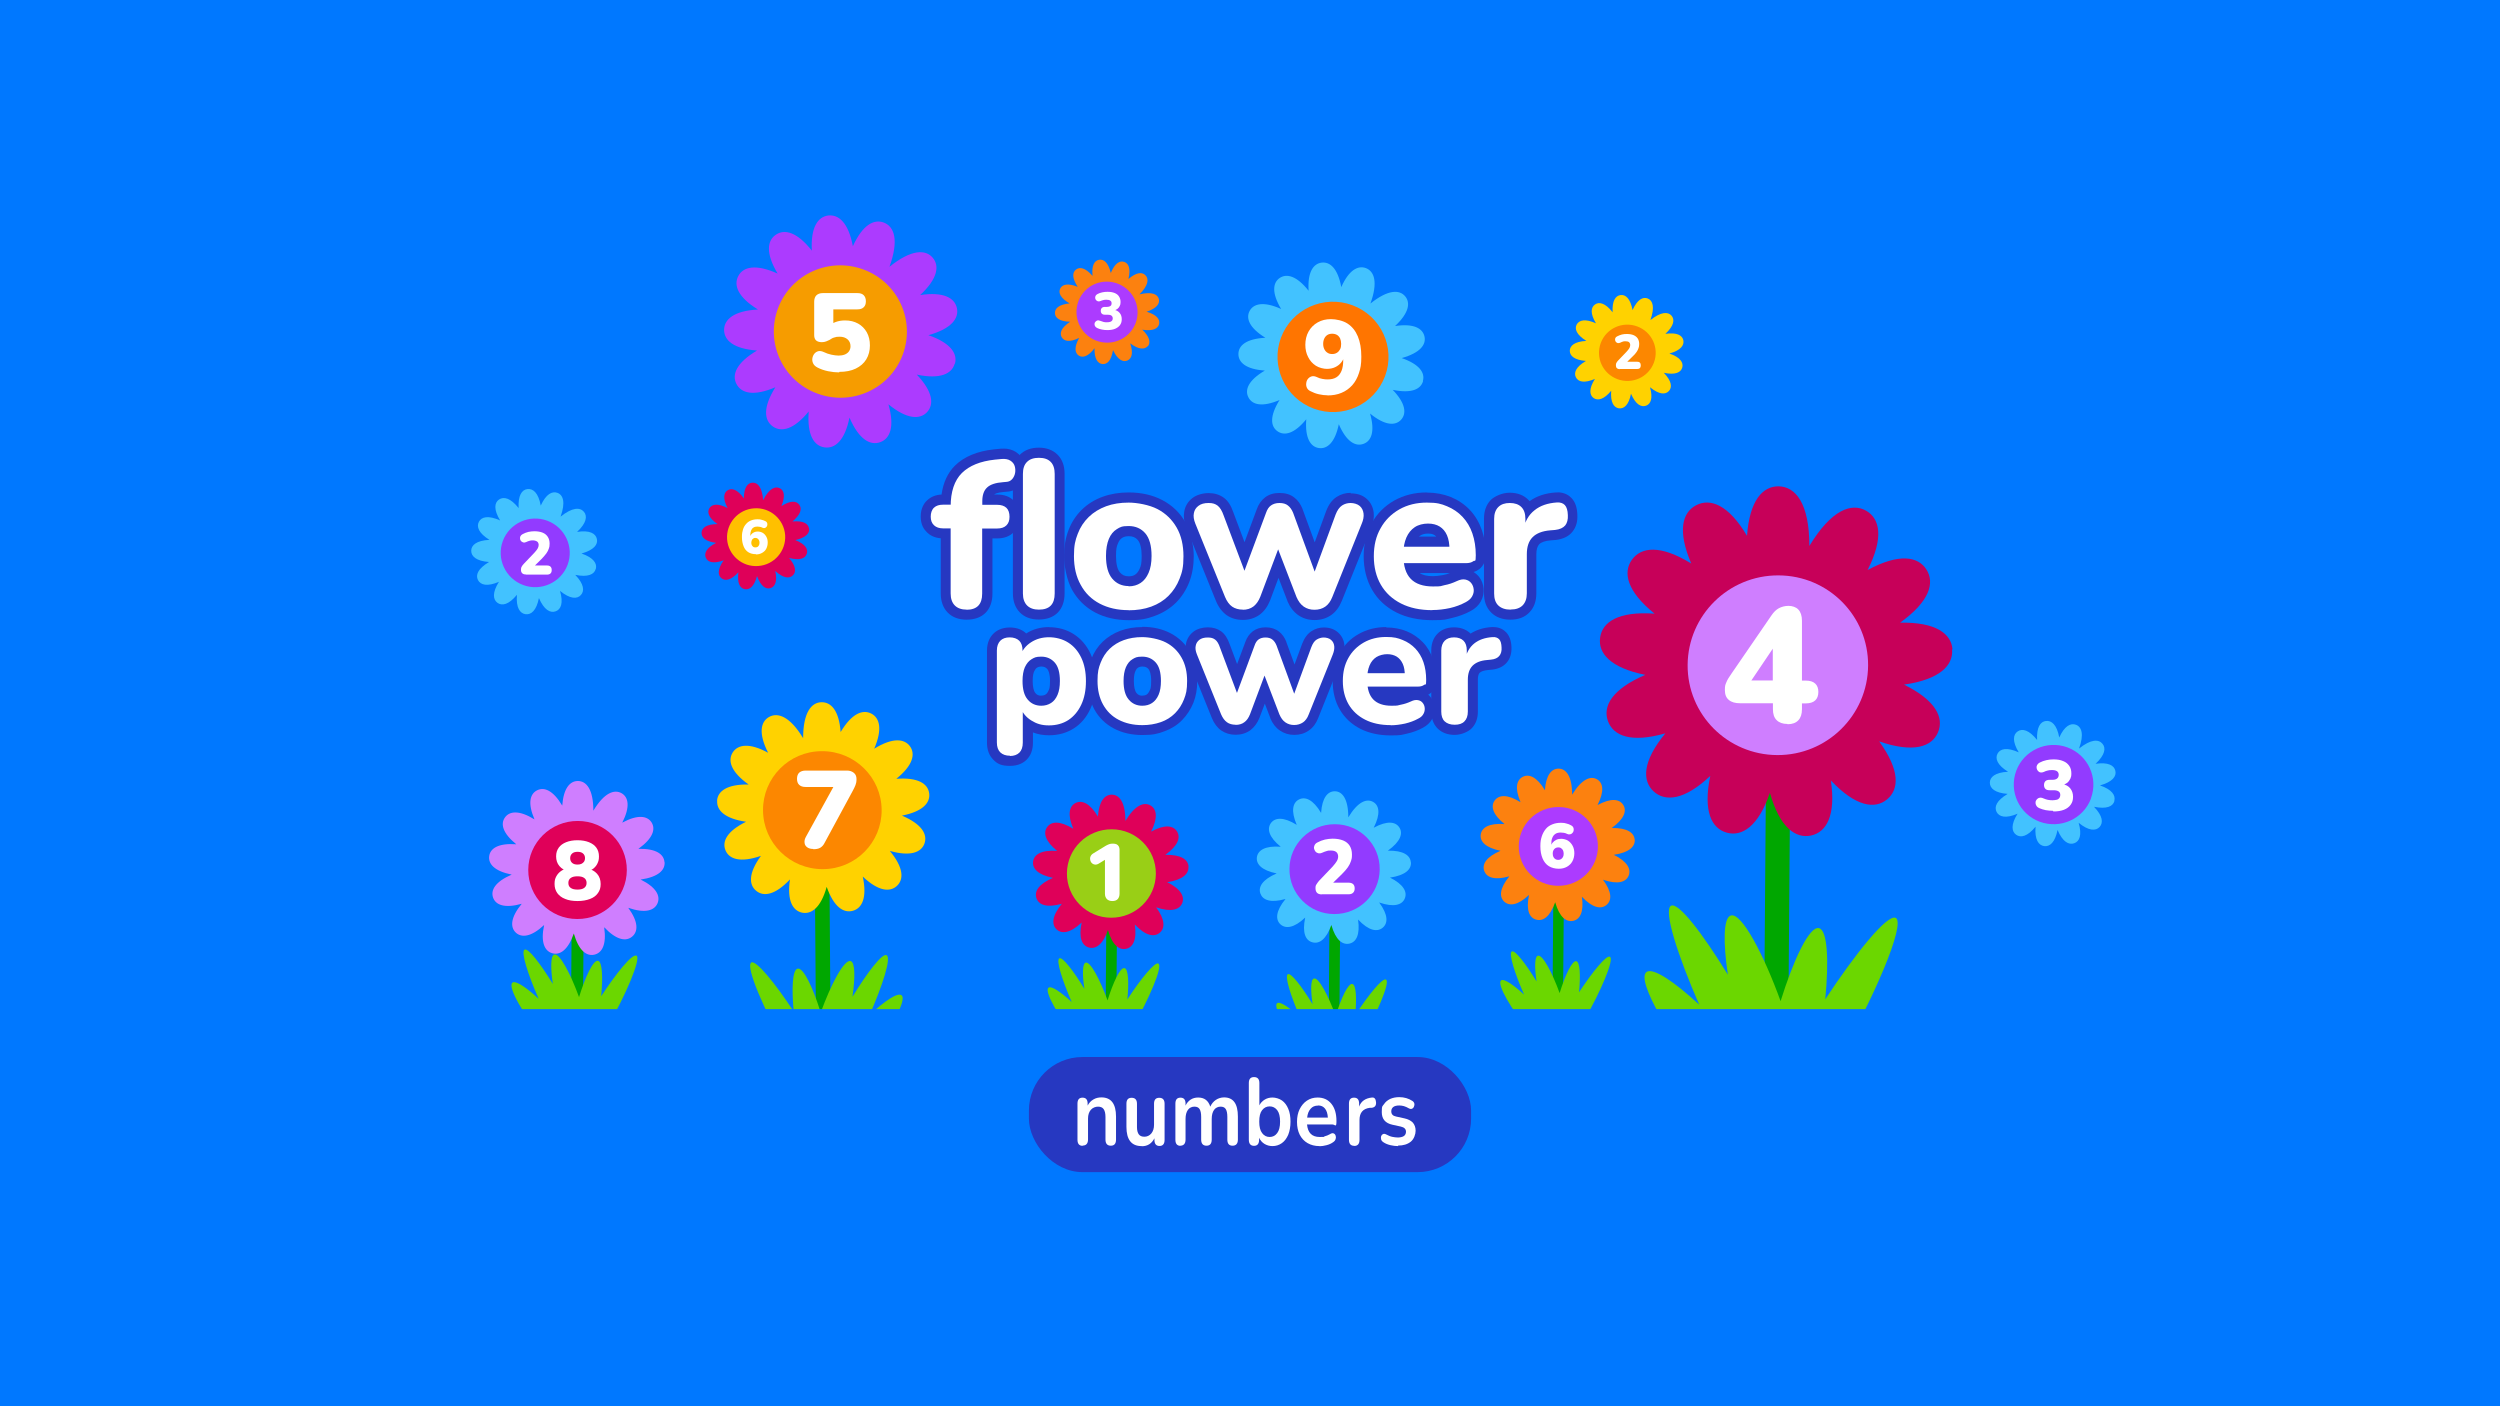 <?xml version="1.0" encoding="UTF-8"?>
<svg xmlns="http://www.w3.org/2000/svg" version="1.1" viewBox="0 0 1920 1080">
  <defs>
    <style>
      .cls-1 {
        fill: #ffd200;
      }

      .cls-1, .cls-2, .cls-3, .cls-4, .cls-5, .cls-6, .cls-7, .cls-8, .cls-9, .cls-10, .cls-11, .cls-12, .cls-13, .cls-14, .cls-15, .cls-16 {
        fill-rule: evenodd;
      }

      .cls-2 {
        fill: #fc810f;
      }

      .cls-3 {
        fill: #c70059;
      }

      .cls-4 {
        fill: #f69c00;
      }

      .cls-5 {
        fill: #6bd700;
      }

      .cls-17 {
        isolation: isolate;
      }

      .cls-18 {
        fill: #0078ff;
      }

      .cls-6 {
        fill: #ac3bff;
      }

      .cls-7 {
        fill: #ffc000;
      }

      .cls-19 {
        fill: #fff;
      }

      .cls-8 {
        fill: #99cf16;
      }

      .cls-9 {
        fill: #cf7eff;
      }

      .cls-10 {
        fill: #00a700;
      }

      .cls-11 {
        fill: #ff7500;
      }

      .cls-12 {
        fill: #fc8700;
      }

      .cls-13 {
        fill: #df0059;
      }

      .cls-14 {
        fill: #42c2ff;
      }

      .cls-20 {
        fill: #2638c1;
      }

      .cls-15 {
        fill: #e00059;
      }

      .cls-16 {
        fill: #923bff;
      }
    </style>
  </defs>
  <!-- Generator: Adobe Illustrator 28.6.0, SVG Export Plug-In . SVG Version: 1.2.0 Build 709)  -->
  <g>
    <g id="Layer_1">
      <g id="bg">
        <rect class="cls-18" width="1920" height="1080"/>
      </g>
      <g id="Layer_1-2" data-name="Layer_1">
        <path class="cls-10" d="M447.5,820.3c0,2-2.1,3.5-4.7,3.5h0c-2.6,0-4.6-1.6-4.6-3.6l1.1-144.4c0-2,2.1-3.5,4.6-3.5h0c2.6,0,4.6,1.6,4.6,3.6l-1.1,144.4h0Z"/>
        <path class="cls-5" d="M488.7,734c-3.1-1.8-15.4,13.4-27,31.1,1.4-14.4.9-26.5-2.4-27.2-3.7-.8-9.8,12.3-14.6,27.9-6.4-17.7-14.9-34-19-32.7-2.9.8-2.9,10.5-1.1,22.6-9.5-15.5-18.9-27.8-21.7-26.4-3.1,1.5,2.6,19.2,10.8,37.8-9.4-8.7-17.8-14.4-20.2-12.4-4,3.3,9.6,26.2,23.8,43.2,12.5,15.1,21.2,20.4,25.8,19.1,4.6-1.1,12.7-9.8,23.7-28.9,13.3-22.9,25.9-52.1,22-54.3h0Z"/>
        <path class="cls-9" d="M510.3,662c-.5-5.9-6.3-10.4-20-10.1,11.3-8.1,13.3-15.2,10.1-20.3-3.2-5-10.5-6.3-22.5.2,6.3-12.4,4.7-19.6-.5-22.6-5.6-3.2-13.4-.4-21.7,13.4,0-16.3-5.3-22.8-11.9-22.8-6,0-11,5.4-12,18.9-7.1-11.9-14-14.5-19.4-11.7-5.3,2.7-7.3,9.8-1.9,22.3-11.8-7.3-19.2-6.4-22.7-1.5-3.5,4.9-1.9,12,8.7,20.6-13.9-1-20,3.2-20.8,9.1-.8,5.9,3.9,11.5,17.3,14.2-12.8,5.5-16.3,12-14.3,17.7,2,5.6,8.8,8.4,22,4.7-8.8,10.7-8.9,18.1-4.5,22.2,4.4,4,11.7,3.4,21.7-5.9-2.9,13.5.5,20.1,6.3,21.7,5.8,1.6,12-2.3,16.5-15.2,3.8,13.3,9.8,17.6,15.7,16.3,5.9-1.3,9.6-7.6,7.6-21.1,9.5,10.1,16.9,11.1,21.5,7.2,4.6-3.8,5-11.2-3-22.1,13.1,4.5,20.1,2.1,22.5-3.5,2.3-5.5-.8-12.2-13-18.2,13.8-2,18.9-7.4,18.4-13.4h0Z"/>
        <path class="cls-15" d="M481.4,668.3c-.1,20.8-17.2,37.6-38.1,37.5-20.9,0-37.7-17-37.6-37.8.1-20.8,17.2-37.6,38.1-37.5,20.9,0,37.7,17,37.6,37.8Z"/>
        <path class="cls-10" d="M626.8,806.5c0,2.4,2.5,4.3,5.6,4.3h0c3.1,0,5.6-2,5.6-4.3l-1.3-174.9c0-2.4-2.5-4.3-5.6-4.3h0c-3.1,0-5.6,2-5.6,4.3l1.3,174.9h0Z"/>
        <path class="cls-5" d="M576.9,739.2c3.7-2.2,18.7,16.3,32.7,37.7-1.7-17.5-1.1-32.1,3-33,4.5-.9,11.9,14.9,17.7,33.8,7.7-21.4,18-41.1,23-39.6,3.5,1,3.5,12.7,1.4,27.4,11.5-18.8,22.9-33.7,26.2-31.9,3.8,1.9-3.1,23.2-13,45.8,11.4-10.5,21.5-17.5,24.5-15,4.8,3.9-11.7,31.8-28.8,52.4-15.2,18.3-25.7,24.7-31.3,23.2-5.6-1.3-15.3-11.8-28.7-35-16.1-27.8-31.4-63-26.6-65.7Z"/>
        <path class="cls-1" d="M550.7,614.8c.6-7.2,7.7-12.6,24.2-12.3-13.7-9.8-16.1-18.4-12.2-24.6,3.9-6.1,12.7-7.7,27.2.2-7.6-15-5.7-23.7.6-27.4,6.8-3.9,16.2-.5,26.3,16.2,0-19.8,6.4-27.6,14.3-27.6,7.3,0,13.3,6.5,14.5,22.9,8.6-14.4,17-17.5,23.5-14.2,6.5,3.3,8.8,11.9,2.3,27,14.3-8.8,23.2-7.7,27.5-1.8,4.2,5.9,2.3,14.6-10.5,24.9,16.8-1.2,24.2,3.8,25.2,11.1,1,7.2-4.7,14-20.9,17.2,15.5,6.6,19.7,14.5,17.3,21.4-2.4,6.8-10.7,10.2-26.6,5.7,10.7,13,10.8,21.9,5.4,26.9-5.3,4.9-14.2,4.2-26.2-7.2,3.5,16.4-.6,24.4-7.7,26.3-7,1.9-14.5-2.8-20-18.4-4.5,16.1-11.8,21.3-19,19.8-7.1-1.6-11.6-9.2-9.2-25.5-11.5,12.2-20.4,13.4-26,8.7-5.6-4.6-6-13.5,3.7-26.8-15.9,5.5-24.4,2.5-27.2-4.2-2.8-6.7.9-14.7,15.8-22-16.7-2.4-22.8-9-22.2-16.3h0Z"/>
        <path class="cls-12" d="M586,622.4c.2,25,20.7,45.2,45.9,45.1,25.2,0,45.4-20.5,45.2-45.5-.2-25-20.7-45.2-45.9-45.1-25.2,0-45.4,20.5-45.2,45.5Z"/>
        <path class="cls-10" d="M1200.3,783.7c0,1.7-1.8,3.1-4.1,3.1h0c-2.2,0-4.1-1.4-4-3.1l1-126.7c0-1.7,1.8-3.1,4.1-3.1h0c2.2,0,4.1,1.4,4,3.1l-1,126.7h0Z"/>
        <path class="cls-5" d="M1236.4,734.8c-2.7-1.6-13.5,11.8-23.7,27.3,1.2-12.6.8-23.3-2.1-23.9-3.2-.7-8.6,10.8-12.8,24.5-5.6-15.5-13.1-29.8-16.7-28.7-2.6.7-2.6,9.2-1,19.8-8.3-13.6-16.6-24.4-19-23.1-2.7,1.3,2.2,16.8,9.4,33.2-8.2-7.6-15.6-12.7-17.7-10.9-3.5,2.9,8.5,23,20.9,38,11,13.3,18.6,17.9,22.7,16.8,4.1-.9,11.1-8.6,20.8-25.3,11.7-20.1,22.7-45.7,19.3-47.6h0Z"/>
        <path class="cls-2" d="M1255.4,644.8c-.4-5.2-5.6-9.1-17.6-8.9,9.9-7.1,11.7-13.4,8.8-17.8-2.8-4.4-9.2-5.5-19.7.2,5.5-10.8,4.2-17.2-.4-19.8-4.9-2.8-11.7-.3-19.1,11.8,0-14.3-4.7-20-10.4-20-5.3,0-9.7,4.7-10.5,16.6-6.2-10.4-12.3-12.7-17-10.3-4.7,2.4-6.4,8.6-1.7,19.5-10.3-6.4-16.8-5.6-19.9-1.3-3.1,4.3-1.7,10.6,7.6,18.1-12.2-.9-17.5,2.8-18.3,8-.7,5.2,3.4,10.1,15.2,12.5-11.2,4.8-14.3,10.5-12.5,15.5,1.8,4.9,7.7,7.4,19.3,4.1-7.7,9.4-7.8,15.9-3.9,19.5,3.9,3.5,10.3,3,19-5.2-2.5,11.9.4,17.7,5.6,19,5.1,1.4,10.5-2.1,14.5-13.4,3.3,11.7,8.6,15.4,13.8,14.3,5.2-1.1,8.4-6.7,6.7-18.5,8.3,8.8,14.8,9.7,18.9,6.3,4.1-3.4,4.4-9.8-2.7-19.4,11.5,4,17.7,1.8,19.7-3.1,2-4.8-.7-10.7-11.4-16,12.1-1.8,16.5-6.5,16.1-11.8h0Z"/>
        <path class="cls-6" d="M1227.2,650.2c-.1,16.7-13.8,30.2-30.6,30.1-16.8,0-30.3-13.7-30.2-30.4.1-16.7,13.8-30.2,30.6-30.1,16.8,0,30.3,13.7,30.2,30.4h0Z"/>
        <path class="cls-10" d="M1028.4,801.1c0,1.7-1.8,3.1-4.1,3.1h0c-2.2,0-4-1.4-4-3.1l1-126.7c0-1.7,1.8-3.1,4.1-3.1h0c2.2,0,4.1,1.4,4.1,3.1l-1,126.7h0Z"/>
        <path class="cls-5" d="M1064.5,752.3c-2.7-1.6-13.5,11.8-23.7,27.3,1.2-12.6.8-23.3-2.2-23.9-3.2-.7-8.6,10.8-12.8,24.5-5.6-15.5-13.1-29.8-16.7-28.7-2.6.7-2.6,9.2-1,19.8-8.3-13.6-16.6-24.4-19-23.1-2.7,1.3,2.2,16.8,9.4,33.2-8.2-7.6-15.6-12.7-17.7-10.9-3.5,2.9,8.5,23,20.9,38,11,13.2,18.6,17.9,22.7,16.8,4.1-.9,11.1-8.6,20.8-25.3,11.6-20.1,22.7-45.7,19.3-47.6h0Z"/>
        <path class="cls-14" d="M1083.5,662.2c-.4-5.2-5.6-9.1-17.6-8.9,9.9-7.1,11.7-13.4,8.8-17.8-2.8-4.4-9.2-5.5-19.7.2,5.5-10.8,4.2-17.2-.4-19.8-4.9-2.8-11.7-.4-19.1,11.8,0-14.3-4.7-20-10.4-20-5.3,0-9.7,4.7-10.5,16.6-6.2-10.4-12.3-12.7-17-10.3-4.7,2.4-6.4,8.6-1.7,19.5-10.3-6.4-16.8-5.6-19.9-1.3-3,4.3-1.7,10.6,7.6,18.1-12.2-.9-17.5,2.8-18.3,8-.7,5.2,3.4,10.1,15.2,12.5-11.2,4.8-14.3,10.5-12.5,15.5,1.8,4.9,7.7,7.4,19.3,4.1-7.7,9.4-7.8,15.9-3.9,19.5,3.9,3.5,10.3,3,19-5.2-2.5,11.9.4,17.7,5.6,19,5.1,1.4,10.5-2.1,14.5-13.3,3.3,11.7,8.6,15.4,13.8,14.3,5.2-1.1,8.4-6.7,6.7-18.5,8.3,8.8,14.8,9.7,18.9,6.3,4.1-3.4,4.4-9.8-2.7-19.4,11.5,4,17.7,1.8,19.7-3.1,2-4.8-.7-10.7-11.4-16,12.1-1.8,16.5-6.5,16.1-11.8h0Z"/>
        <path class="cls-16" d="M1059.6,667.7c-.1,19-15.8,34.4-34.9,34.3-19.1,0-34.6-15.6-34.4-34.7.1-19,15.8-34.4,34.9-34.3,19.2,0,34.6,15.6,34.4,34.6h0Z"/>
        <path class="cls-10" d="M857.1,805.9c0,1.7-1.9,3.1-4.1,3.1h0c-2.3,0-4.1-1.4-4.1-3.2l1-128.1c0-1.8,1.8-3.1,4.1-3.1h0c2.3,0,4.1,1.4,4.1,3.2l-1,128.1h0Z"/>
        <path class="cls-5" d="M889.7,740c-2.7-1.6-13.7,11.9-23.9,27.6,1.3-12.8.8-23.5-2.2-24.1-3.3-.7-8.7,11-13,24.8-5.7-15.7-13.2-30.1-16.8-29-2.6.8-2.6,9.3-1,20.1-8.4-13.8-16.8-24.7-19.2-23.4-2.8,1.4,2.3,17,9.5,33.6-8.3-7.7-15.8-12.8-17.9-11-3.5,2.9,8.5,23.3,21.1,38.4,11.1,13.4,18.8,18.1,22.9,17,4.1-.9,11.2-8.7,21-25.6,11.8-20.3,23-46.2,19.5-48.2h0Z"/>
        <path class="cls-13" d="M912.8,665.5c-.4-5.3-5.6-9.2-17.8-9,10-7.2,11.8-13.5,8.9-18-2.8-4.5-9.3-5.6-19.9.2,5.6-11,4.2-17.4-.4-20.1-5-2.9-11.9-.4-19.3,11.9,0-14.5-4.7-20.2-10.5-20.2-5.3,0-9.8,4.8-10.6,16.8-6.3-10.5-12.5-12.8-17.2-10.4-4.7,2.4-6.5,8.7-1.7,19.8-10.5-6.4-17-5.7-20.1-1.3-3.1,4.3-1.7,10.7,7.7,18.3-12.3-.9-17.7,2.8-18.5,8.1-.7,5.2,3.4,10.2,15.3,12.6-11.3,4.8-14.5,10.6-12.7,15.7,1.8,5,7.8,7.5,19.5,4.2-7.8,9.5-7.9,16.1-4,19.7,3.9,3.6,10.4,3,19.2-5.3-2.5,12,.4,17.8,5.6,19.2,5.1,1.4,10.7-2.1,14.6-13.5,3.3,11.8,8.7,15.6,13.9,14.5,5.2-1.1,8.5-6.8,6.7-18.7,8.4,8.9,15,9.8,19.1,6.4,4.1-3.4,4.4-9.9-2.7-19.6,11.6,4,17.9,1.8,20-3.1,2-4.9-.7-10.8-11.5-16.2,12.2-1.8,16.7-6.6,16.3-11.9h0Z"/>
        <path class="cls-8" d="M887.7,671c-.1,18.8-15.5,33.9-34.4,33.8-18.8,0-34-15.3-33.9-34.1.1-18.8,15.5-33.9,34.4-33.8,18.8,0,34,15.3,33.9,34.1h0Z"/>
        <path class="cls-10" d="M1373.2,816.7c0,3.9-4.2,7.1-9.4,7.1h0c-5.2,0-9.3-3.2-9.2-7.2l2.2-290.2c0-4,4.2-7.1,9.3-7.1h0c5.1,0,9.3,3.2,9.3,7.2l-2.2,290.2h0Z"/>
        <path class="cls-5" d="M1456,705c-6.2-3.6-30.9,27-54.2,62.5,2.8-29,1.9-53.3-4.9-54.7-7.4-1.6-19.7,24.8-29.4,56.1-12.8-35.5-29.9-68.2-38.2-65.8-5.9,1.7-5.9,21.1-2.3,45.5-19.1-31.2-37.9-55.9-43.6-53-6.2,3.1,5.2,38.5,21.6,76-18.8-17.4-35.7-29-40.6-25-8,6.5,19.4,52.7,47.8,86.9,25.2,30.3,42.7,41,51.9,38.5,9.3-2.1,25.4-19.6,47.7-58,26.7-46.1,52.1-104.6,44.1-109.1h0Z"/>
        <path class="cls-3" d="M1499.5,498.6c-1-11.9-12.7-20.9-40.2-20.4,22.7-16.3,26.7-30.6,20.2-40.8-6.4-10.1-21-12.7-45.2.4,12.6-24.8,9.5-39.4-1-45.5-11.3-6.5-26.9-.8-43.7,27,0-32.9-10.7-45.7-23.8-45.8-12.1,0-22.1,10.8-24.1,38-14.2-23.9-28.2-29.1-39-23.5-10.7,5.5-14.6,19.7-3.8,44.8-23.7-14.6-38.5-12.8-45.6-2.9-7,9.8-3.9,24.2,17.4,41.4-27.8-2-40.2,6.4-41.8,18.4-1.7,11.9,7.8,23.2,34.7,28.6-25.7,11-32.8,24.1-28.7,35.5,4.1,11.3,17.7,17,44.1,9.4-17.7,21.5-17.9,36.4-9,44.6,8.8,8.1,23.6,6.9,43.5-11.9-5.7,27.2,1,40.4,12.7,43.6,11.6,3.2,24.2-4.7,33.1-30.6,7.5,26.7,19.7,35.3,31.6,32.8,11.8-2.6,19.2-15.3,15.2-42.3,19.1,20.2,33.9,22.3,43.2,14.5,9.3-7.7,10-22.4-6.1-44.5,26.4,9.1,40.5,4.2,45.2-7,4.7-11.1-1.6-24.5-26.1-36.6,27.7-4,37.9-14.9,36.9-27h0Z"/>
        <path class="cls-9" d="M1434.7,511.2c-.3,38.1-31.5,68.9-69.8,68.7-38.3-.2-69.1-31.2-68.8-69.3.3-38.1,31.5-68.9,69.8-68.7,38.3.1,69.1,31.2,68.8,69.3h0Z"/>
        <path class="cls-14" d="M457.6,436.9c1.1-4.1-1.7-8.6-11-11.8,9.6-2.7,12.8-7,11.8-11.2-.9-4.2-5.5-6.9-15.2-5.4,7.3-6.8,8-12.1,5.3-15.4-3-3.6-8.9-3.6-18,3.7,4-11,2-16.7-2.4-18.3-4-1.5-8.8.9-12.8,9.8-1.8-9.8-5.9-13.2-10.2-12.7-4.3.5-7.3,4.8-6.8,14.6-6.2-7.8-11.4-9-15-6.6-3.6,2.4-4.3,7.7.8,16.1-9.1-4.1-14.3-2.8-16.3,1-2,3.8-.2,8.8,8.1,13.9-10,.5-14,4.1-14,8.4,0,4.3,3.9,7.9,13.7,8.6-8.6,5.1-10.5,10-8.5,13.9,2,3.8,7.1,5.2,16.1,1.3-5.3,8.4-4.6,13.7-1.1,16.2,3.5,2.5,8.7,1.4,14.9-6.2-.8,9.9,2.3,14.3,6.6,14.9,4.3.6,8.4-2.8,10.3-12.4,3.9,9.1,8.7,11.7,12.8,10.2,4.1-1.4,6.1-6.3,3.4-15.7,7.7,6.3,13.1,6.4,16,3.2,2.9-3.1,2.5-8.4-4.3-15.5,9.8,2,14.6-.4,15.7-4.5h0Z"/>
        <path class="cls-16" d="M435.9,433.8c-5.1,13.6-20.4,20.6-34.1,15.5-13.7-5.1-20.7-20.3-15.6-33.9,5.1-13.6,20.4-20.6,34.1-15.5,13.7,5.1,20.7,20.3,15.6,33.9Z"/>
        <path class="cls-14" d="M1623.8,615c1.1-4.1-1.7-8.6-11-11.8,9.6-2.7,12.8-7,11.8-11.2-.9-4.2-5.5-6.8-15.2-5.4,7.3-6.8,8.1-12.1,5.3-15.4-3-3.6-8.9-3.6-18,3.7,4-11,2-16.7-2.4-18.3-4-1.5-8.8.9-12.8,9.8-1.8-9.8-5.9-13.2-10.2-12.7-4.3.5-7.3,4.8-6.8,14.6-6.2-7.8-11.4-9-14.9-6.6-3.6,2.4-4.3,7.7.8,16.1-9.1-4.1-14.3-2.8-16.3,1-2,3.8-.2,8.8,8.1,13.9-10,.5-14,4.1-14,8.4,0,4.3,3.9,7.9,13.7,8.6-8.6,5.1-10.5,10-8.5,13.9,2,3.8,7.1,5.2,16.1,1.3-5.3,8.4-4.6,13.7-1.1,16.2,3.5,2.5,8.7,1.4,14.9-6.2-.8,9.9,2.3,14.3,6.6,14.9,4.3.6,8.4-2.8,10.3-12.4,3.9,9.2,8.7,11.7,12.8,10.2,4.1-1.4,6.1-6.3,3.4-15.7,7.7,6.3,13.1,6.4,16.1,3.2,2.9-3.2,2.5-8.4-4.3-15.5,9.8,2,14.6-.3,15.7-4.5h0Z"/>
        <path class="cls-16" d="M1605.9,613.2c-5.9,15.8-23.5,23.7-39.4,17.9-15.8-5.9-23.9-23.4-18-39.2,5.9-15.7,23.5-23.7,39.3-17.9,15.8,5.9,23.9,23.4,18,39.2h0Z"/>
        <path class="cls-2" d="M881.5,266c2.3-2.7,1.7-7.1-4.2-12.8,8.2,1.3,12.1-.8,12.9-4.4.8-3.5-1.8-7.1-9.6-9.4,7.9-2.6,10.3-6.3,9.4-9.8-1-3.7-5.5-5.8-14.9-3.5,6.9-6.9,7.4-11.9,4.6-14.7-2.5-2.6-6.9-2.4-13.1,2.9,2-8,.2-12.1-3.3-13.2-3.4-1.1-7.2,1.1-10.2,8.6-1.9-8.1-5.4-10.8-9-10.2-3.5.6-5.9,4.3-5,12.4-5.5-6.3-9.8-7.1-12.7-4.9-2.9,2.2-3.2,6.5,1.3,13.3-7.7-3.1-12-1.8-13.5,1.4-1.5,3.2.2,7.3,7.3,11.3-8.3.8-11.4,3.9-11.3,7.5.1,3.6,3.5,6.4,11.7,6.6-6.9,4.5-8.3,8.7-6.5,11.9,1.8,3.1,6.1,4.1,13.4.5-4,7.2-3.3,11.6-.3,13.6,3,1.9,7.3.8,12.1-5.7-.2,8.3,2.5,11.8,6.1,12.2,3.6.3,6.8-2.6,8.1-10.7,3.6,7.5,7.7,9.4,11,8,3.3-1.4,4.8-5.5,2.2-13.2,6.7,5,11.1,4.8,13.5,2.1h0Z"/>
        <path class="cls-6" d="M866.8,256.4c-9.2,9.1-24.1,9-33.2-.2-9.2-9.2-9.1-24.1,0-33.2,9.2-9.1,24.1-8.9,33.2.3,9.2,9.2,9.1,24.1,0,33.1Z"/>
        <path class="cls-1" d="M1292,282.2c1-3.7-1.5-7.8-9.9-10.7,8.7-2.4,11.5-6.3,10.7-10.2-.8-3.8-5-6.2-13.8-4.9,6.6-6.1,7.3-10.9,4.8-13.9-2.7-3.2-8.1-3.2-16.3,3.3,3.6-10,1.8-15.1-2.1-16.6-3.7-1.4-7.9.8-11.6,8.9-1.7-8.8-5.3-12-9.2-11.5-3.9.5-6.6,4.4-6.1,13.2-5.6-7.1-10.3-8.2-13.5-6-3.2,2.2-3.9,6.9.7,14.5-8.2-3.7-12.9-2.5-14.8.9-1.8,3.4-.2,7.9,7.4,12.6-9,.5-12.7,3.7-12.7,7.6,0,3.9,3.5,7.1,12.4,7.8-7.8,4.6-9.5,9.1-7.7,12.6,1.8,3.5,6.4,4.7,14.6,1.2-4.8,7.6-4.2,12.4-1,14.7,3.2,2.2,7.9,1.2,13.5-5.6-.7,9,2,12.9,5.9,13.5,3.9.5,7.6-2.5,9.3-11.2,3.6,8.3,7.8,10.5,11.5,9.2,3.7-1.3,5.5-5.7,3.1-14.2,7,5.7,11.8,5.8,14.5,2.9,2.7-2.9,2.2-7.6-3.9-14,8.8,1.9,13.2-.3,14.2-4.1h0Z"/>
        <path class="cls-12" d="M1270.2,278.5c-4.2,11.2-16.7,16.9-28,12.7-11.3-4.2-17-16.6-12.8-27.8,4.2-11.2,16.7-16.9,28-12.7,11.3,4.2,17,16.6,12.8,27.8h0Z"/>
        <path class="cls-6" d="M733.4,279.3c2.1-7.7-3.2-15.9-20.4-21.9,17.8-4.9,23.6-13,21.9-20.8-1.7-7.8-10.2-12.7-28.2-10,13.5-12.6,14.9-22.4,9.7-28.6-5.5-6.6-16.5-6.6-33.3,6.9,7.4-20.5,3.8-30.9-4.4-34-7.5-2.8-16.2,1.7-23.7,18.2-3.4-18.1-10.9-24.5-18.9-23.6-7.9,1-13.6,8.9-12.6,27-11.4-14.5-21.1-16.8-27.7-12.2-6.6,4.5-7.9,14.2,1.4,29.8-16.9-7.6-26.5-5.2-30.2,1.9-3.7,7-.4,16.2,15.1,25.7-18.5,1-25.9,7.6-26,15.6,0,8,7.2,14.6,25.3,15.9-15.9,9.4-19.5,18.6-15.8,25.7,3.7,7.1,13.1,9.7,29.9,2.5-9.8,15.6-8.6,25.4-2,30.1,6.5,4.6,16.1,2.6,27.6-11.5-1.4,18.4,4.2,26.5,12.2,27.6,7.9,1.1,15.5-5.1,19.1-22.9,7.3,17,16,21.6,23.6,18.9,7.5-2.7,11.3-11.7,6.3-29.1,14.3,11.7,24.3,11.8,29.7,6,5.4-5.9,4.6-15.6-7.9-28.8,18.1,3.8,27-.7,29.1-8.4h0Z"/>
        <path class="cls-4" d="M693.3,272.4c-9.8,26.3-39.2,39.7-65.7,29.8-26.5-9.8-39.9-39-30.1-65.4,9.8-26.3,39.2-39.6,65.7-29.8,26.5,9.8,39.9,39.1,30.1,65.4h0Z"/>
        <path class="cls-14" d="M1092.8,292.5c1.7-6.1-2.5-12.7-16.3-17.5,14.3-4,18.9-10.4,17.5-16.6-1.4-6.2-8.2-10.2-22.6-8,10.8-10.1,11.9-17.9,7.8-22.8-4.4-5.3-13.2-5.3-26.7,5.5,5.9-16.4,3-24.7-3.5-27.2-6-2.2-13,1.3-18.9,14.6-2.7-14.5-8.7-19.6-15.1-18.8-6.3.8-10.9,7.1-10,21.6-9.2-11.6-16.9-13.4-22.2-9.8-5.3,3.6-6.3,11.4,1.1,23.8-13.5-6.1-21.2-4.1-24.2,1.5-3,5.6-.3,13,12.1,20.6-14.8.8-20.7,6-20.7,12.5,0,6.4,5.7,11.7,20.3,12.7-12.8,7.5-15.6,14.9-12.6,20.6,2.9,5.7,10.5,7.7,23.9,2-7.8,12.5-6.9,20.3-1.6,24,5.2,3.7,12.9,2.1,22.1-9.2-1.1,14.7,3.4,21.2,9.7,22.1,6.3.9,12.4-4.1,15.3-18.3,5.8,13.5,12.8,17.3,18.9,15.1,6-2.1,9.1-9.3,5.1-23.3,11.5,9.4,19.4,9.5,23.8,4.8,4.3-4.7,3.7-12.5-6.4-23,14.5,3,21.6-.5,23.3-6.7h0Z"/>
        <path class="cls-11" d="M1063.7,288.9c-8.2,21.9-32.7,33.1-54.8,24.9-22-8.2-33.3-32.6-25.1-54.5,8.2-21.9,32.8-33.1,54.8-24.9,22.1,8.2,33.3,32.6,25.1,54.5h0Z"/>
        <path class="cls-13" d="M621.3,405.8c-.6-3.6-4.3-6.1-12.7-5.3,6.5-5.5,7.5-9.9,5.2-12.9-2.2-3-6.7-3.4-13.7,1.1,3.3-7.9,2-12.2-1.3-13.8-3.6-1.7-8.2.4-12.7,9.2-.8-10-4.3-13.7-8.3-13.4-3.7.2-6.5,3.8-6.5,12.1-4.9-7-9.3-8.2-12.4-6.3-3.1,1.9-4,6.3-.1,13.7-7.5-3.9-12-3-14,.1-1.9,3.1-.6,7.5,6.3,12.2-8.5,0-12.1,2.9-12.3,6.5-.2,3.7,2.9,6.9,11.2,7.9-7.6,3.9-9.4,8.1-7.9,11.5,1.5,3.4,5.8,4.8,13.7,1.9-4.9,7-4.6,11.5-1.7,13.8,2.9,2.3,7.3,1.6,13-4.6-1.1,8.4,1.2,12.3,4.9,13,3.6.7,7.2-2,9.4-10.1,2.9,8,6.8,10.3,10.3,9.3,3.5-1.1,5.5-5.1,3.7-13.2,6.3,5.7,10.8,6,13.5,3.4,2.7-2.5,2.5-7.1-2.9-13.4,8.2,2.2,12.4.4,13.6-3.2,1.2-3.5-1-7.4-8.8-10.5,8.3-1.9,11.2-5.4,10.6-9.1h0Z"/>
        <path class="cls-7" d="M603,411c.8,12.2-8.5,22.9-20.8,23.7-12.3.9-22.9-8.4-23.8-20.6-.8-12.2,8.5-22.9,20.8-23.7,12.3-.9,22.9,8.4,23.8,20.6h0Z"/>
        <path class="cls-20" d="M742.4,472.1c-5,0-9-1.5-11.9-4.4-2.8-2.9-4.2-6.9-4.2-11.9v-46.2h-2c-4,0-7.3-1.2-9.7-3.5-2.4-2.4-3.7-5.5-3.7-9.4s1.2-7.4,3.7-9.7c2.4-2.2,5.7-3.4,9.7-3.4h2.2c.8-10,4-17.8,9.6-23.2,6.4-6.3,15.7-10.2,27.7-11.4l5.2-.5c.6,0,1.2,0,1.7,0,2.9,0,5.4.7,7.5,2,2.4,1.6,4.1,3.7,4.9,6.3.7,2.3.9,4.7.4,7.1-.4,2.4-1.5,4.6-3,6.5-1.8,2.1-4.3,3.4-7.3,3.5l-2.2.2c-6.1.5-8.8,1.9-10.1,3.1-1.5,1.4-2.3,3.6-2.5,6.6h7.6c4.1,0,7.4,1.1,9.8,3.4,2.4,2.3,3.6,5.5,3.6,9.6s-1.2,7-3.5,9.4c-2.4,2.4-5.7,3.5-9.8,3.5h-7.6v46.2c0,10.4-5.8,16.3-16,16.3h0Z"/>
        <path class="cls-20" d="M770.7,352.3c2.2,0,4,.5,5.4,1.4,1.7,1.1,2.8,2.5,3.3,4.2s.6,3.5.3,5.2-1,3.3-2.2,4.7-2.7,2.1-4.6,2.2l-2.3.2c-5.8.4-10,1.8-12.4,4.1-2.5,2.3-3.7,5.8-3.7,10.6v2.7h-3.1l3.1,2.8v-2.8h11.5c3.1,0,5.5.8,7.1,2.3s2.4,3.9,2.4,6.9-.8,5-2.4,6.6-4,2.4-7.1,2.4h-11.5v50c0,8.3-4,12.4-12.1,12.4s-7-1.1-9.1-3.2c-2.1-2.1-3.2-5.2-3.2-9.2v-50h-5.8c-3,0-5.3-.8-7-2.4-1.7-1.6-2.5-3.8-2.5-6.6s.8-5.3,2.5-6.9,4-2.3,7-2.3h5.8c0,.5,0,1,0,1.5v5l7.1-6.5h-7.1c.2-10.8,3.1-18.9,8.6-24.4,5.8-5.7,14.2-9.1,25.4-10.3l5.2-.5c.5,0,.9,0,1.3,0M770.7,344.6c-.6,0-1.3,0-1.9,0,0,0,0,0-.2,0l-5.2.5h0c-12.9,1.4-23,5.6-30,12.5-5.5,5.5-9,12.9-10.3,22.2-4.4.2-8.1,1.7-11,4.4-2.3,2.1-5,6-5,12.5s2.6,10,4.9,12.2c1.9,1.9,5.3,4.1,10.5,4.5v42.4c0,6,1.8,11,5.3,14.6,3.6,3.7,8.5,5.5,14.6,5.5,12.4,0,19.8-7.5,19.8-20.1v-42.3h3.7c5.2,0,9.5-1.6,12.6-4.7,2.1-2.1,4.7-6,4.7-12.1s-2.6-10.3-4.8-12.4c-3.1-3-7.3-4.5-12.5-4.5h-2.4c.4-.4,2.2-1.6,7.7-2l2.2-.2c4.1-.2,7.5-1.9,10-4.9,2-2.4,3.3-5.1,3.8-8.3.5-3,.4-6-.5-8.9-1.1-3.4-3.3-6.3-6.5-8.4-2.7-1.7-5.9-2.6-9.6-2.6h0Z"/>
        <path class="cls-20" d="M797.9,472.1c-5,0-9-1.5-11.9-4.4-2.8-2.9-4.2-6.9-4.2-11.9v-91.8c0-5.1,1.4-9.2,4.3-12s6.8-4.3,11.8-4.3,8.8,1.4,11.7,4.3c2.8,2.9,4.3,6.9,4.3,12v91.8c0,10.4-5.8,16.3-16,16.3h0Z"/>
        <path class="cls-20" d="M797.9,351.5c3.9,0,6.9,1,9,3.1,2.1,2.1,3.1,5.2,3.1,9.3v91.8c0,8.3-4,12.4-12.1,12.4s-7-1.1-9.1-3.2c-2.1-2.1-3.2-5.2-3.2-9.2v-91.8c0-4.1,1-7.2,3.2-9.3s5.1-3.1,9.1-3.1M797.9,343.8c-6.1,0-11,1.8-14.6,5.4s-5.4,8.5-5.4,14.7v91.8c0,6,1.8,11,5.3,14.6,3.6,3.7,8.5,5.5,14.6,5.5,12.4,0,19.8-7.5,19.8-20.1v-91.8c0-6.2-1.8-11.1-5.4-14.7-3.6-3.6-8.5-5.4-14.4-5.4h0Z"/>
        <path class="cls-20" d="M866.8,472.4c-9.1,0-17.2-1.8-24-5.5-6.9-3.7-12.4-9-16.2-15.9-3.8-6.8-5.7-14.9-5.7-24s1.1-13,3.2-18.5c2.1-5.6,5.3-10.4,9.4-14.4,4.1-4,9-7,14.7-9.1,5.6-2,11.8-3.1,18.6-3.1s17.2,1.8,24,5.5c6.9,3.7,12.4,9,16.2,15.7,3.8,6.7,5.8,14.7,5.8,23.9s-1.1,13.2-3.3,18.7c-2.2,5.5-5.3,10.4-9.3,14.4-4,4-9,7.1-14.7,9.2-5.6,2-11.9,3-18.7,3h0ZM866.8,408c-2.7,0-5.1.6-7.1,1.9-2,1.2-3.5,3.1-4.6,5.7-1.2,2.9-1.9,6.8-1.9,11.5,0,6.9,1.3,11.9,3.9,15,2.5,2.9,5.6,4.4,9.6,4.4s5.1-.6,7.1-1.9,3.5-3.3,4.7-6c1.3-2.9,1.9-6.7,1.9-11.4,0-6.9-1.3-11.9-3.9-14.8-2.5-2.9-5.7-4.2-9.8-4.2h0Z"/>
        <path class="cls-20" d="M866.8,385.9c8.5,0,15.9,1.7,22.2,5,6.3,3.3,11.2,8.1,14.7,14.2,3.5,6.1,5.2,13.5,5.2,22s-1,12.2-3,17.3-4.8,9.4-8.5,13.1c-3.7,3.7-8.1,6.4-13.3,8.3-5.2,1.9-11,2.8-17.4,2.8s-15.9-1.7-22.2-5c-6.3-3.3-11.2-8.1-14.6-14.4-3.5-6.2-5.2-13.6-5.2-22.1s1-12.1,2.9-17.1c1.9-5.1,4.8-9.4,8.5-13,3.7-3.6,8.2-6.3,13.3-8.2,5.2-1.9,10.9-2.8,17.3-2.8M866.8,450.3c3.6,0,6.6-.9,9.2-2.6s4.6-4.3,6.1-7.7c1.5-3.4,2.3-7.7,2.3-13,0-7.9-1.6-13.6-4.8-17.4-3.2-3.7-7.5-5.6-12.8-5.6s-6.5.8-9.1,2.4c-2.6,1.6-4.7,4.1-6.1,7.5s-2.2,7.7-2.2,13c0,7.9,1.6,13.7,4.8,17.5,3.2,3.8,7.4,5.7,12.6,5.7M866.8,378.2c-7.2,0-13.9,1.1-19.9,3.3-6.2,2.2-11.6,5.6-16,9.9-4.5,4.4-8,9.7-10.3,15.8-2.3,5.9-3.4,12.6-3.4,19.9s2.1,18.5,6.1,25.8c4.2,7.5,10.1,13.4,17.8,17.5,7.4,3.9,16.1,5.9,25.8,5.9s13.9-1.1,20-3.3c6.3-2.3,11.7-5.7,16.2-10.1,4.4-4.4,7.8-9.7,10.2-15.7,2.3-6,3.5-12.7,3.5-20.1s-2.1-18.5-6.3-25.8c-4.2-7.4-10.2-13.2-17.8-17.2-7.4-3.9-16.1-5.9-25.8-5.9h0ZM866.8,442.6c-2.9,0-4.9-.9-6.7-3-2-2.3-3-6.7-3-12.5s.5-7.5,1.6-10c.8-1.9,1.8-3.2,3.1-4,1.4-.9,3.1-1.3,5.1-1.3,3,0,5.2.9,6.9,2.9,1.9,2.2,3,6.5,3,12.3s-.5,7.5-1.6,9.9c-.9,2-2,3.5-3.4,4.4-1.3.9-2.9,1.3-4.9,1.3h0Z"/>
        <path class="cls-20" d="M1009.5,472.1c-3.9,0-7.4-1-10.4-3.1-2.9-2-5.2-5.1-6.9-9.1,0,0-10.5-27.2-10.5-27.2l-10.1,26.9c-1.6,4-3.8,7.1-6.6,9.2-2.9,2.2-6.5,3.3-10.5,3.3s-7.5-1-10.4-3c-2.9-2-5.2-5.1-6.9-9.2l-22.8-56.3c-1.5-3.7-1.9-7.1-1.3-10.1.6-3.3,2.3-6,4.9-8,2.6-2,6-3,10.2-3s6.7.9,9.2,2.8c2.5,1.8,4.5,4.9,6,9.5l12.2,32.6,12.9-34.7c1.1-3.3,2.8-5.8,5.1-7.5,2.3-1.7,5.3-2.6,8.8-2.6s6.5.9,8.9,2.7c2.2,1.7,4,4.2,5.2,7.3l13,35.4,12.4-33.9c1.6-4.3,3.8-7.3,6.6-9,2.7-1.7,5.6-2.5,8.7-2.5s7.2,1.1,9.6,3.3c2.4,2.1,3.8,4.9,4.2,8.2.3,3-.2,6.3-1.7,9.7l-22.6,56.3c-1.5,4-3.8,7.1-6.8,9.1-3,2.1-6.5,3.1-10.5,3.1h0Z"/>
        <path class="cls-20" d="M1037.3,386.2c3,0,5.3.8,7,2.3,1.7,1.5,2.6,3.5,2.9,5.8.3,2.4-.2,5-1.4,7.8l-22.6,56.3c-1.3,3.3-3.1,5.8-5.4,7.4-2.3,1.6-5.1,2.4-8.3,2.4s-5.8-.8-8.2-2.4c-2.3-1.6-4.2-4.1-5.6-7.4l-14.1-36.6,5.2-13.8h-10.5l5.3,13.8-13.7,36.4c-1.3,3.3-3.1,5.8-5.3,7.5-2.3,1.7-5,2.5-8.2,2.5s-6-.8-8.2-2.3-4.1-4.1-5.5-7.5l-22.8-56.3c-1.2-3-1.6-5.7-1.1-8,.4-2.3,1.6-4.2,3.5-5.6,1.9-1.5,4.5-2.2,7.8-2.2s5.1.7,6.9,2c1.8,1.4,3.4,3.9,4.7,7.7l15.9,42.3-1.8,5h3.7l-1.9-5,16.5-44.4c.9-2.6,2.1-4.5,3.8-5.7,1.7-1.2,3.8-1.9,6.5-1.9s4.9.6,6.5,1.9c1.7,1.3,3,3.2,4,5.6l16.5,45.2-1.5,4.2h3.1l-1.5-4.2,16.1-43.8c1.3-3.4,3-5.8,5-7.1s4.2-1.9,6.6-1.9M1037.3,378.5c-3.8,0-7.4,1-10.7,3.1-3.5,2.2-6.2,5.9-8.1,10.9,0,0,0,0,0,0l-8.8,24-9.3-25.4s0-.1,0-.1c-1.5-3.8-3.6-6.8-6.4-8.9-3-2.4-6.8-3.5-11.3-3.5s-8.1,1.1-11.1,3.4c-2.9,2.2-5.1,5.3-6.5,9.4l-9.3,25-8.6-22.9c-1.8-5.3-4.2-9-7.4-11.3-3.2-2.3-7.1-3.5-11.5-3.5s-9.3,1.3-12.5,3.8c-3.4,2.6-5.6,6.2-6.3,10.4-.7,3.8-.2,7.9,1.5,12.2,0,0,0,0,0,0l22.8,56.3c2,4.9,4.8,8.5,8.2,11,3.6,2.5,7.8,3.7,12.6,3.7s9.2-1.4,12.8-4c3.5-2.6,6.1-6.2,8-10.9,0,0,0,0,0,0l6.5-17.4,6.8,17.6c0,0,0,.1,0,.2,2,4.7,4.8,8.3,8.3,10.8,3.6,2.5,7.8,3.8,12.6,3.8s9.1-1.3,12.7-3.8c3.6-2.5,6.3-6.2,8.2-10.9l22.6-56.2c1.7-4,2.3-7.9,1.9-11.6-.5-4.2-2.3-7.9-5.4-10.6-3.1-2.8-7.2-4.2-12.2-4.2h0Z"/>
        <path class="cls-20" d="M1100.1,472.4c-9.9,0-18.6-1.9-25.9-5.5-7.4-3.7-13.1-9.1-17.1-15.9-3.9-6.8-5.9-14.8-5.9-23.8s1.9-16.7,5.7-23.4c3.8-6.8,9.1-12.2,15.9-16,6.8-3.8,14.5-5.7,23-5.7s11.9,1,16.9,3.1c5.1,2.1,9.6,5.1,13.3,9,3.7,3.9,6.5,8.6,8.4,14.2,1.8,5.4,2.8,11.4,2.8,18s-1.8,6.4-3.4,7.6c-2,1.6-4.7,2.4-8.1,2.4h-42.7c.8,2.3,1.8,4.1,3.2,5.5,3,3.1,7.8,4.7,14.3,4.7s5.1-.3,8.2-.9c3-.6,5.8-1.5,8.4-2.8,2.4-1.1,4.7-1.7,6.8-1.7s1.5,0,2.2.2c2.9.6,5.2,1.9,6.8,4.1,1.5,2,2.4,4.3,2.6,6.9.2,2.6-.3,5.1-1.7,7.6-1.3,2.4-3.5,4.5-6.4,6-4,2.2-8.5,3.9-13.3,5-4.8,1.1-9.6,1.6-14.2,1.6h0ZM1108.7,416c-.3-1.2-.6-2.4-1.1-3.4-1-2.2-2.3-3.9-4.1-5-1.8-1.1-4.1-1.7-6.9-1.7s-5.9.7-8.1,2.1-3.8,3.5-5,6.2c-.2.5-.4,1.1-.7,1.7h25.8Z"/>
        <path class="cls-20" d="M1095.7,385.9c5.7,0,10.9.9,15.5,2.8,4.6,1.9,8.6,4.6,11.9,8.1s5.9,7.8,7.6,12.8c1.7,5,2.6,10.6,2.6,16.7s-.7,3.6-1.9,4.6c-1.3,1-3.2,1.5-5.7,1.5h-47.6c-.3-1.8-.4-3.8-.4-6v-1.3c0-1.9.1-3.7.3-5.3h34.9c0,.7,0,1.5,0,2.3l2.6-2.3h-2.6c-.2-3.4-.8-6.4-1.9-8.8-1.3-3-3.2-5.2-5.6-6.7-2.4-1.5-5.4-2.3-9-2.3s-7.4.9-10.2,2.8-4.9,4.5-6.4,7.9c-.9,2.1-1.6,4.5-1.9,7.1h-3.1v12.6h3.1c.7,5.2,2.5,9.2,5.3,12.1,3.8,3.9,9.5,5.8,17,5.8s5.5-.3,8.9-1c3.3-.6,6.4-1.7,9.4-3.1,1.9-.9,3.6-1.3,5.2-1.3s1,0,1.5.1c1.9.4,3.4,1.3,4.5,2.7,1.1,1.4,1.7,3,1.9,4.8s-.2,3.6-1.2,5.4-2.6,3.2-4.8,4.4c-3.7,2-7.8,3.6-12.3,4.6-4.6,1-9,1.5-13.3,1.5-9.4,0-17.4-1.7-24.1-5.1-6.7-3.4-11.9-8.2-15.5-14.4-3.6-6.2-5.4-13.5-5.4-21.9s1.7-15.4,5.2-21.5c3.4-6.2,8.3-11,14.4-14.5,6.2-3.5,13.2-5.2,21.1-5.2M1095.7,378.2c-9.2,0-17.5,2.1-24.9,6.2-7.4,4.2-13.3,10.1-17.4,17.5-4.1,7.3-6.1,15.8-6.1,25.3s2.2,18.4,6.5,25.8c4.3,7.5,10.6,13.3,18.7,17.4,7.8,3.9,17.1,5.9,27.6,5.9s9.9-.6,15-1.7c5.2-1.2,10.1-3,14.3-5.3,3.6-1.9,6.2-4.4,7.9-7.5,1.7-3.1,2.4-6.4,2.1-9.8-.3-3.3-1.4-6.3-3.4-8.9-1.2-1.5-2.7-2.8-4.3-3.8,1.7-.5,3.2-1.3,4.5-2.3,3.1-2.5,4.9-6.3,4.9-10.6,0-7-1-13.4-3-19.2-2.1-6-5.2-11.3-9.3-15.6-4.1-4.3-9-7.6-14.6-9.9-5.6-2.2-11.7-3.4-18.4-3.4h0ZM1089.7,412.1c.3-.3.7-.6,1.1-.8,1.5-1,3.5-1.5,5.9-1.5s3.7.4,4.9,1.1c.5.3,1,.7,1.4,1.2h-13.3,0ZM1090.2,440.1h23.4c-1.8.7-3.7,1.3-5.7,1.6-2.8.5-5.3.8-7.4.8-4.5,0-8-.8-10.3-2.5h0Z"/>
        <path class="cls-20" d="M1160.1,472.1c-5.1,0-9.2-1.5-12.1-4.4-2.9-2.9-4.4-6.9-4.4-11.9v-57.3c0-5,1.4-9,4.3-11.9,2.8-2.8,6.7-4.3,11.5-4.3s8.8,1.5,11.6,4.3c1.1,1.2,2.1,2.5,2.7,4.1.7-.7,1.4-1.3,2.1-1.9,5-4,11.5-6.3,19.3-6.8.4,0,.8,0,1.2,0,4.2,0,6.7,1.8,8.1,3.3,2.1,2.3,3.2,5.6,3.4,10.1.3,4.3-.7,7.8-2.9,10.5-2.2,2.8-5.7,4.4-10.4,5,0,0-3.8.3-3.8.3-5.2.5-8.9,1.9-11.2,4.2-2.2,2.2-3.3,5.7-3.3,10.4v30c0,5-1.4,9-4.2,11.9-2.8,2.9-6.8,4.4-11.9,4.4h0Z"/>
        <path class="cls-20" d="M1196.4,385.9c2.2,0,4,.7,5.3,2,1.4,1.6,2.2,4.1,2.3,7.7.2,3.3-.5,6-2,7.9-1.6,1.9-4.2,3.1-7.8,3.5l-3.7.3c-6.1.5-10.7,2.3-13.6,5.3-3,3-4.4,7.4-4.4,13.1v30c0,4-1.1,7-3.2,9.2-2.1,2.1-5.1,3.2-9.1,3.2s-7.2-1.1-9.4-3.2c-2.2-2.1-3.2-5.2-3.2-9.2v-57.3c0-4,1.1-7,3.2-9.1s5-3.1,8.8-3.1,6.8,1,8.9,3.1,3.1,5.1,3.1,9.1v2.9c-.7,1.7-1.2,3.5-1.6,5.5h1.6v-5.5c1.6-3.9,3.9-7,6.9-9.5,4.4-3.6,10.1-5.5,17.1-6,.3,0,.6,0,.9,0M1196.4,378.2c-.5,0-1,0-1.5,0-8,.5-14.8,2.8-20.2,6.7-.3-.3-.6-.6-.9-1-3.5-3.6-8.4-5.5-14.4-5.5s-11.8,3-14.3,5.4c-3.6,3.6-5.4,8.5-5.4,14.6v57.3c0,6.1,1.8,11,5.5,14.7,3.6,3.6,8.6,5.5,14.8,5.5s11.1-1.9,14.6-5.6c3.5-3.6,5.3-8.5,5.3-14.6v-30c0-3.6.8-6.2,2.2-7.7,1.6-1.6,4.6-2.7,8.8-3l3.7-.3c0,0,.1,0,.2,0,5.7-.7,10.1-2.8,12.9-6.4,2.8-3.5,4-7.9,3.7-13.1-.2-5.5-1.6-9.6-4.4-12.6-1.9-2.1-5.4-4.5-10.9-4.5h0Z"/>
        <path class="cls-20" d="M775.7,584.3c-4.3,0-7.7-1.2-10.2-3.7-2.5-2.5-3.7-5.9-3.7-10.3v-70.6c0-4.3,1.2-7.7,3.7-10.2,2.5-2.5,5.8-3.7,9.9-3.7s7.8,1.3,10.2,3.8c.7.7,1.2,1.5,1.7,2.3.8-.6,1.6-1.2,2.4-1.8,4.6-3,10-4.5,15.9-4.5s12,1.6,16.9,4.7c4.9,3.1,8.7,7.6,11.4,13.2,2.6,5.5,3.9,12.1,3.9,19.6s-1.3,14.1-3.9,19.7c-2.7,5.8-6.5,10.2-11.3,13.4-4.8,3.1-10.6,4.7-17,4.7s-11.1-1.5-15.7-4.4c-.2-.1-.4-.2-.5-.4v14.2c0,4.4-1.2,7.9-3.7,10.3-2.5,2.5-5.8,3.7-10.1,3.7h0ZM799.7,508.1c-2.1,0-3.9.5-5.5,1.4-1.5.9-2.7,2.4-3.6,4.4-1,2.3-1.5,5.3-1.5,9.1,0,5.5,1,9.4,3,11.8,1.9,2.3,4.3,3.3,7.5,3.3s3.8-.5,5.3-1.5c1.5-1,2.7-2.5,3.6-4.6,1-2.3,1.5-5.3,1.5-9.1,0-5.4-1-9.4-3-11.7-1.9-2.2-4.3-3.2-7.4-3.2h0Z"/>
        <path class="cls-20" d="M805.7,489.3c5.6,0,10.6,1.4,14.8,4.1,4.3,2.7,7.6,6.6,10,11.6,2.4,5,3.6,11,3.6,18s-1.2,13-3.6,18.1c-2.4,5.1-5.7,9-9.9,11.8s-9.2,4.1-14.9,4.1-9.6-1.3-13.6-3.8c-2.8-1.8-5-3.9-6.5-6.5v-3.4h-1.6c.4,1.2.9,2.3,1.6,3.4v23.5c0,3.3-.9,5.9-2.6,7.6-1.7,1.7-4.2,2.6-7.3,2.6s-5.7-.9-7.5-2.6c-1.7-1.7-2.6-4.2-2.6-7.6v-70.6c0-3.2.9-5.7,2.6-7.5,1.7-1.7,4.1-2.6,7.2-2.6s5.7.9,7.4,2.6c1.7,1.7,2.5,4.2,2.5,7.5v.4c-.6,1.1-1.1,2.2-1.5,3.4l1.5,5.1v-8.5c1.5-2.7,3.7-5,6.5-6.8,4-2.6,8.6-3.9,13.8-3.9M799.7,542c2.8,0,5.3-.7,7.5-2.1,2.2-1.4,3.8-3.5,5-6.3s1.8-6.3,1.8-10.6c0-6.4-1.3-11.2-4-14.2s-6.1-4.5-10.3-4.5-5.3.7-7.5,2c-2.2,1.3-3.8,3.4-5.1,6.1-1.2,2.8-1.8,6.3-1.8,10.6,0,6.4,1.3,11.2,4,14.3s6.1,4.7,10.4,4.7M805.7,481.6c-6.5,0-12.4,1.6-17.6,4.9-2.2-2.2-6.2-4.6-12.6-4.6s-10.5,2.6-12.7,4.9c-2.2,2.2-4.8,6.2-4.8,12.9v70.6c0,5.5,1.6,9.8,4.8,13.1s6.2,4.8,12.9,4.8,10.6-2.6,12.8-4.8c3.2-3.2,4.8-7.6,4.8-13.1v-7.8c3.8,1.5,8,2.2,12.3,2.2,7.2,0,13.6-1.8,19.1-5.3,5.5-3.5,9.7-8.5,12.7-15,2.8-6.1,4.3-13.3,4.3-21.3s-1.5-15.2-4.3-21.3c-3-6.3-7.3-11.3-12.8-14.8-5.5-3.5-11.9-5.3-19-5.3h0ZM799.7,534.3c-2,0-3.4-.6-4.5-2-1.4-1.6-2.1-5-2.1-9.3s.6-6.3,1.2-7.5c.6-1.3,1.3-2.2,2.1-2.7.9-.6,2-.9,3.4-.9,2,0,3.3.6,4.5,1.9.8.9,2.1,3.3,2.1,9.1s-.6,6.3-1.2,7.6c-.6,1.4-1.3,2.3-2.1,2.8-.9.6-1.9.9-3.2.9h0Z"/>
        <path class="cls-20" d="M877.3,560.8c-7.5,0-14.3-1.5-20-4.5-5.8-3.1-10.3-7.5-13.5-13.3-3.1-5.7-4.7-12.4-4.7-20s.9-10.8,2.6-15.4c1.8-4.6,4.4-8.7,7.8-12,3.4-3.3,7.5-5.9,12.2-7.6,4.6-1.7,9.8-2.5,15.5-2.5h0c7.6,0,14.3,1.5,20,4.5,5.8,3.1,10.3,7.5,13.6,13.1,3.2,5.6,4.8,12.3,4.8,19.9s-.9,11-2.7,15.5c-1.8,4.6-4.4,8.7-7.8,12-3.4,3.4-7.5,6-12.3,7.7-4.7,1.7-9.9,2.5-15.5,2.5h0ZM877.3,508.1c-2.1,0-3.9.5-5.4,1.4-1.5.9-2.6,2.3-3.5,4.4-1,2.3-1.5,5.3-1.5,9.1,0,5.5,1,9.4,3,11.8,1.9,2.3,4.2,3.3,7.3,3.3s3.9-.5,5.4-1.5c1.5-1,2.7-2.5,3.6-4.6,1-2.3,1.5-5.3,1.5-9.1,0-5.4-1-9.4-3-11.7-1.9-2.2-4.3-3.2-7.5-3.2h0Z"/>
        <path class="cls-20" d="M877.3,489.3c7,0,13,1.4,18.2,4.1s9.2,6.6,12,11.6c2.9,5,4.3,11,4.3,18s-.8,10-2.4,14.1c-1.6,4.1-3.9,7.7-6.9,10.7s-6.6,5.3-10.9,6.8-9,2.3-14.2,2.3-13-1.4-18.2-4.1c-5.2-2.7-9.1-6.6-12-11.8-2.8-5.1-4.2-11.1-4.2-18.1s.8-9.9,2.4-14c1.6-4.1,3.9-7.7,6.9-10.6,3-2.9,6.7-5.2,10.9-6.7,4.2-1.5,8.9-2.3,14.1-2.3M877.3,542c2.9,0,5.4-.7,7.5-2.1,2.1-1.4,3.8-3.5,5-6.3,1.2-2.8,1.8-6.3,1.8-10.6,0-6.4-1.3-11.2-4-14.2s-6.1-4.5-10.4-4.5-5.3.7-7.5,2c-2.2,1.3-3.8,3.4-5,6.1-1.2,2.8-1.8,6.3-1.8,10.6,0,6.4,1.3,11.2,4,14.3s6.1,4.7,10.3,4.7M877.3,481.6c-6.1,0-11.7.9-16.8,2.8-5.2,1.9-9.8,4.8-13.6,8.4-3.8,3.7-6.8,8.2-8.8,13.4-1.9,5-2.9,10.6-2.9,16.7s1.8,15.6,5.2,21.8c3.5,6.4,8.6,11.4,15.1,14.8,6.2,3.3,13.6,5,21.8,5s11.7-.9,16.8-2.8c5.3-1.9,10-4.8,13.7-8.6s6.6-8.2,8.7-13.3c2-5,3-10.7,3-17s-1.8-15.6-5.3-21.8c-3.6-6.3-8.7-11.2-15.1-14.6-6.2-3.3-13.6-5-21.8-5h0ZM877.3,534.3c-2,0-3.2-.6-4.4-2-1.4-1.6-2.1-5-2.1-9.3s.6-6.3,1.2-7.6c.8-1.9,1.7-2.4,2-2.6.9-.6,2-.9,3.4-.9,2.6,0,3.8,1,4.6,1.9.8.9,2.1,3.3,2.1,9.1s-.6,6.3-1.2,7.5c-.6,1.4-1.4,2.4-2.2,3-.8.5-1.9.8-3.2.8h0Z"/>
        <path class="cls-20" d="M994,560.5c-3.3,0-6.3-.9-8.9-2.7-2.5-1.7-4.5-4.3-5.9-7.8,0,0-7.9-20.5-7.9-20.5l-7.6,20.3c-1.3,3.4-3.2,6.1-5.7,7.9-2.5,1.9-5.6,2.8-9,2.8s-6.4-.9-8.9-2.6c-2.5-1.7-4.5-4.3-5.9-7.9l-18.6-46.1c-1.2-3.2-1.6-6.1-1.1-8.7.5-2.9,2-5.2,4.3-7,2.2-1.7,5.2-2.6,8.8-2.6s5.8.8,8,2.4c2.2,1.6,3.8,4.2,5.2,8.1l9.3,24.9,9.9-26.6c1-2.8,2.5-5,4.4-6.5,2-1.5,4.6-2.3,7.7-2.3s5.7.8,7.7,2.4c1.9,1.5,3.4,3.6,4.5,6.3l9.9,27.2,9.5-25.9c1.4-3.6,3.3-6.2,5.7-7.7,2.3-1.5,4.8-2.2,7.5-2.2s6.2,1,8.3,2.9c2.1,1.9,3.3,4.3,3.6,7.2.3,2.6-.2,5.4-1.4,8.3l-18.5,46c-1.3,3.4-3.3,6-5.8,7.8-2.5,1.8-5.6,2.7-9,2.7h0Z"/>
        <path class="cls-20" d="M1016.8,489.6c2.5,0,4.4.6,5.7,1.9s2.2,2.8,2.4,4.8c.2,1.9-.2,4-1.1,6.3l-18.5,46.1c-1,2.7-2.5,4.8-4.4,6.1-1.9,1.3-4.2,2-6.8,2s-4.8-.7-6.7-2c-1.9-1.3-3.4-3.3-4.6-6.1l-11.5-29.9,4.2-11.3h-8.6l4.3,11.3-11.2,29.8c-1.1,2.7-2.5,4.8-4.4,6.1-1.8,1.4-4.1,2-6.7,2s-4.9-.6-6.7-1.9c-1.8-1.3-3.3-3.3-4.5-6.1l-18.6-46.1c-1-2.5-1.3-4.6-.9-6.5.3-1.9,1.3-3.4,2.8-4.6,1.5-1.2,3.7-1.8,6.4-1.8s4.2.5,5.7,1.6,2.8,3.2,3.8,6.3l13,34.6-1.5,4.1h3l-1.5-4.1,13.5-36.3c.7-2.1,1.7-3.7,3.1-4.7,1.4-1,3.2-1.5,5.3-1.5s4,.5,5.3,1.6c1.4,1.1,2.4,2.6,3.2,4.6l13.5,37-1.2,3.4h2.5l-1.2-3.4,13.1-35.8c1.1-2.8,2.4-4.8,4.1-5.8,1.7-1,3.5-1.6,5.4-1.6M1016.8,481.9c-3.4,0-6.6.9-9.5,2.8-3.1,2-5.5,5.2-7.2,9.6,0,0,0,0,0,0l-5.9,16-6.3-17.2s0-.1,0-.2c-1.3-3.3-3.2-6-5.7-7.9-2.7-2.1-6.1-3.2-10.1-3.2s-7.2,1-9.9,3c-2.6,2-4.6,4.8-5.8,8.3l-6.3,16.9-5.7-15.2c-1.6-4.6-3.7-7.8-6.5-9.9-2.9-2.1-6.3-3.1-10.3-3.1s-8.2,1.1-11.1,3.4c-3,2.3-5,5.6-5.7,9.3-.6,3.3-.2,7,1.3,10.8,0,0,0,0,0,0l18.6,46.1c1.7,4.2,4.2,7.5,7.2,9.6,3.2,2.2,6.9,3.3,11.1,3.3s8.1-1.2,11.3-3.5c3-2.3,5.4-5.5,7-9.6,0,0,0,0,0,0l4.1-10.8,4.2,11c0,0,0,.1,0,.2,1.7,4.1,4.2,7.3,7.3,9.4,3.2,2.2,6.9,3.4,11.1,3.4s8-1.1,11.2-3.4c3.2-2.2,5.6-5.4,7.2-9.6l18.4-46c1.5-3.5,2-6.9,1.7-10.1-.4-3.8-2.1-7.1-4.9-9.6-2.8-2.5-6.5-3.8-10.9-3.8h0Z"/>
        <path class="cls-20" d="M1068.1,560.8c-8.2,0-15.5-1.5-21.5-4.6-6.2-3.1-11-7.6-14.3-13.3-3.3-5.6-4.9-12.3-4.9-19.8s1.6-13.9,4.7-19.5c3.2-5.7,7.6-10.2,13.3-13.4,5.6-3.2,12.1-4.8,19.1-4.8s9.9.9,14.1,2.6c4.3,1.8,8,4.3,11.1,7.5,3.1,3.3,5.5,7.2,7.1,11.8,1.5,4.5,2.3,9.5,2.3,14.9s-1.7,5.7-3,6.8c-1.8,1.4-4.1,2.1-7,2.1h-33.9c.6,1.3,1.3,2.5,2.2,3.3,2.3,2.4,6.1,3.6,11.2,3.6s4-.2,6.5-.7c2.4-.5,4.6-1.2,6.7-2.2,2.1-1,4-1.5,5.9-1.5s1.3,0,1.9.2c2.5.5,4.6,1.7,6,3.6,1.3,1.7,2.1,3.8,2.3,6,.2,2.3-.3,4.5-1.4,6.6-1.2,2.1-3,3.8-5.5,5.2-3.3,1.8-7,3.2-11.1,4.1-4,.9-7.9,1.3-11.7,1.3h0ZM1074.3,513.2c-.2-.7-.4-1.2-.6-1.8-.7-1.7-1.7-2.9-3.1-3.8-1.3-.8-3.1-1.3-5.3-1.3s-4.5.5-6.2,1.6-2.9,2.6-3.8,4.8c0,.1-.1.3-.2.4h19.2,0Z"/>
        <path class="cls-20" d="M1064.5,489.3c4.7,0,8.9.8,12.7,2.3s7,3.7,9.8,6.6c2.7,2.9,4.8,6.3,6.2,10.4,1.4,4.1,2.1,8.6,2.1,13.7s-.5,2.9-1.6,3.8c-1.1.8-2.6,1.2-4.6,1.2h-38.9c-.2-1.5-.3-3.1-.3-4.9v-1.1c0-1.5,0-3,.3-4.4h28.6c0,.6,0,1.2,0,1.8l2.1-1.8h-2.2c-.2-2.8-.7-5.2-1.5-7.2-1.1-2.4-2.6-4.2-4.6-5.5-2-1.2-4.4-1.9-7.3-1.9s-6,.8-8.3,2.2-4.1,3.6-5.3,6.5c-.8,1.7-1.3,3.7-1.6,5.8h-2.5v10.3h2.6c.6,4.3,2.1,7.6,4.4,9.9,3.1,3.2,7.8,4.8,13.9,4.8s4.5-.3,7.3-.8c2.7-.5,5.3-1.4,7.7-2.5,1.5-.7,2.9-1.1,4.2-1.1s.8,0,1.2.1c1.6.3,2.8,1,3.7,2.2.9,1.1,1.4,2.5,1.5,4s-.2,3-1,4.4-2.1,2.7-4,3.6c-3,1.7-6.4,2.9-10.1,3.8-3.8.8-7.4,1.3-10.9,1.3-7.7,0-14.2-1.4-19.7-4.2s-9.7-6.7-12.7-11.8c-2.9-5.1-4.4-11-4.4-17.9s1.4-12.6,4.2-17.6c2.8-5.1,6.8-9,11.8-11.9,5.1-2.9,10.8-4.3,17.2-4.3M1064.5,481.6c-7.7,0-14.8,1.8-21,5.3-6.3,3.5-11.2,8.5-14.8,14.9-3.4,6.2-5.2,13.4-5.2,21.4s1.8,15.5,5.5,21.8c3.7,6.3,9,11.3,15.9,14.8,6.6,3.3,14.4,5,23.2,5s8.3-.5,12.6-1.4c4.4-1,8.5-2.5,12.1-4.5,3.2-1.7,5.5-3.9,7.1-6.7,1.5-2.8,2.2-5.8,1.9-8.8-.3-3-1.3-5.7-3.1-8-.6-.7-1.2-1.4-1.8-1.9.6-.3,1.2-.7,1.7-1.1,2.9-2.3,4.5-5.8,4.5-9.8,0-5.8-.8-11.3-2.5-16.2-1.8-5.1-4.4-9.6-7.9-13.2-3.5-3.6-7.7-6.5-12.4-8.4-4.7-1.9-9.9-2.9-15.6-2.9h0Z"/>
        <path class="cls-20" d="M1117.2,560.5c-4.4,0-7.9-1.3-10.4-3.8-2.5-2.5-3.8-6-3.8-10.2v-46.9c0-4.3,1.2-7.7,3.7-10.2,2.4-2.5,5.8-3.7,9.9-3.7s7.6,1.3,10,3.7c.8.8,1.4,1.7,1.9,2.6.3-.3.7-.6,1.1-.9,4.2-3.4,9.7-5.3,16.2-5.7.3,0,.7,0,1,0,3.7,0,5.9,1.6,7.1,2.9,1.8,2,2.8,4.8,2.9,8.7.2,3.7-.6,6.7-2.5,9.1-1.9,2.4-5,3.9-9,4.3,0,0-3.1.3-3.1.3-4.1.4-7,1.4-8.7,3.2-1.7,1.7-2.5,4.4-2.5,8v24.5c0,4.3-1.2,7.7-3.7,10.2-2.5,2.5-5.9,3.8-10.2,3.8h0Z"/>
        <path class="cls-20" d="M1146.9,489.3c1.8,0,3.3.6,4.3,1.7,1.2,1.3,1.8,3.4,1.9,6.3.2,2.7-.4,4.9-1.7,6.5-1.3,1.6-3.4,2.6-6.4,2.9l-3,.3c-5,.4-8.7,1.9-11.2,4.4-2.4,2.5-3.6,6-3.6,10.7v24.5c0,3.3-.9,5.8-2.6,7.5-1.7,1.8-4.2,2.6-7.5,2.6s-5.9-.9-7.7-2.6-2.6-4.3-2.6-7.5v-46.9c0-3.2.9-5.7,2.6-7.5,1.7-1.7,4.1-2.6,7.2-2.6s5.6.9,7.3,2.6c1.7,1.7,2.5,4.2,2.5,7.5v2.4c-.6,1.4-1,2.9-1.3,4.5h1.3v-4.5c1.3-3.2,3.2-5.8,5.7-7.8,3.6-2.9,8.3-4.5,14-4.9.3,0,.5,0,.8,0M1146.9,481.6c-.4,0-.9,0-1.3,0-6.3.4-11.7,2.1-16.2,5-2.2-2.2-6.2-4.8-12.7-4.8s-10.5,2.6-12.7,4.9c-2.2,2.2-4.8,6.2-4.8,12.9v46.9c0,6.7,2.7,10.8,4.9,13,3.2,3.2,7.7,4.9,13.1,4.9s10.8-2.7,13-5c3.2-3.2,4.8-7.6,4.8-12.9v-24.5c0-1.8.2-4.1,1.4-5.3,1.1-1.1,3.3-1.8,6.3-2.1l3-.3c0,0,.1,0,.2,0,5.1-.6,8.9-2.5,11.5-5.7,2.5-3.1,3.6-7,3.4-11.7-.2-4.8-1.5-8.5-4-11.2-1.8-1.9-4.9-4.1-9.9-4.1h0Z"/>
        <path class="cls-19" d="M742.4,468.2c-4,0-7-1.1-9.1-3.2-2.1-2.1-3.2-5.2-3.2-9.2v-50h-5.8c-3,0-5.3-.8-7-2.4-1.7-1.6-2.5-3.8-2.5-6.6s.8-5.3,2.5-6.9,4-2.3,7-2.3h12.9l-7.1,6.5v-5c0-11.5,2.9-20.1,8.6-25.8,5.8-5.7,14.2-9.1,25.4-10.3l5.2-.5c2.8-.2,5,.2,6.7,1.3,1.7,1.1,2.8,2.5,3.3,4.2s.6,3.5.3,5.2-1,3.3-2.2,4.7-2.7,2.1-4.6,2.2l-2.3.2c-5.8.4-10,1.8-12.4,4.1-2.5,2.3-3.7,5.8-3.7,10.6v5.5l-3.1-2.8h14.5c3.1,0,5.5.8,7.1,2.3s2.4,3.9,2.4,6.9-.8,5-2.4,6.6c-1.6,1.6-4,2.4-7.1,2.4h-11.5v50c0,8.3-4,12.4-12.1,12.4Z"/>
        <path class="cls-19" d="M797.9,468.2c-4,0-7-1.1-9.1-3.2-2.1-2.1-3.2-5.2-3.2-9.2v-91.8c0-4.1,1-7.2,3.2-9.3,2.1-2.1,5.1-3.1,9.1-3.1s6.9,1,9,3.1c2.1,2.1,3.1,5.2,3.1,9.3v91.8c0,8.3-4,12.4-12.1,12.4h0Z"/>
        <path class="cls-19" d="M866.8,468.6c-8.5,0-15.9-1.7-22.2-5-6.3-3.3-11.2-8.1-14.6-14.4-3.5-6.2-5.2-13.6-5.2-22.1s1-12.1,2.9-17.1c1.9-5.1,4.8-9.4,8.5-13,3.7-3.6,8.2-6.3,13.3-8.2,5.2-1.9,10.9-2.8,17.3-2.8s15.9,1.7,22.2,5c6.3,3.3,11.2,8.1,14.7,14.2,3.5,6.1,5.2,13.5,5.2,22s-1,12.2-3,17.3-4.8,9.4-8.5,13.1c-3.7,3.7-8.1,6.4-13.3,8.3-5.2,1.9-11,2.8-17.4,2.8h0ZM866.8,450.3c3.6,0,6.6-.9,9.2-2.6s4.6-4.3,6.1-7.7c1.5-3.4,2.3-7.7,2.3-13,0-7.9-1.6-13.6-4.8-17.4-3.2-3.7-7.5-5.6-12.8-5.6s-6.5.8-9.1,2.4c-2.6,1.6-4.7,4.1-6.1,7.5s-2.2,7.7-2.2,13c0,7.9,1.6,13.7,4.8,17.5,3.2,3.8,7.4,5.7,12.6,5.7h0Z"/>
        <path class="cls-19" d="M954.5,468.2c-3.2,0-6-.8-8.2-2.3s-4.1-4.1-5.5-7.5l-22.8-56.3c-1.2-3-1.6-5.7-1.1-8,.4-2.3,1.6-4.2,3.5-5.6,1.9-1.5,4.5-2.2,7.8-2.2s5.1.7,6.9,2c1.8,1.4,3.4,3.9,4.7,7.7l17.8,47.3h-3.7l18.4-49.4c.9-2.6,2.1-4.5,3.8-5.7,1.7-1.2,3.8-1.9,6.5-1.9s4.9.6,6.5,1.9c1.7,1.3,3,3.2,4,5.6l18.1,49.4h-3.1l17.6-47.9c1.3-3.4,3-5.8,5-7.1s4.2-1.9,6.6-1.9,5.3.8,7,2.3c1.7,1.5,2.6,3.5,2.9,5.8.3,2.4-.2,5-1.4,7.8l-22.6,56.3c-1.3,3.3-3.1,5.8-5.4,7.4-2.3,1.6-5.1,2.4-8.3,2.4s-5.8-.8-8.2-2.4c-2.3-1.6-4.2-4.1-5.6-7.4l-19.4-50.4h10.5l-18.9,50.2c-1.3,3.3-3.1,5.8-5.3,7.5-2.3,1.7-5,2.5-8.2,2.5h0Z"/>
        <path class="cls-19" d="M1100.1,468.6c-9.4,0-17.4-1.7-24.1-5.1-6.7-3.4-11.9-8.2-15.5-14.4-3.6-6.2-5.4-13.5-5.4-21.9s1.7-15.4,5.2-21.5c3.4-6.2,8.3-11,14.4-14.5,6.2-3.5,13.2-5.2,21.1-5.2s10.9.9,15.5,2.8c4.6,1.9,8.6,4.6,11.9,8.1s5.9,7.8,7.6,12.8c1.7,5,2.6,10.6,2.6,16.7s-.7,3.6-1.9,4.6c-1.3,1-3.2,1.5-5.7,1.5h-50.7v-12.6h40.7l-2.6,2.3c0-4.4-.6-8.1-1.9-11.1-1.3-3-3.2-5.2-5.6-6.7-2.4-1.5-5.4-2.3-9-2.3s-7.4.9-10.2,2.8-4.9,4.5-6.4,7.9c-1.5,3.5-2.3,7.6-2.3,12.4v1.3c0,8.2,1.9,14.2,5.7,18.1,3.8,3.9,9.5,5.8,17,5.8s5.5-.3,8.9-1c3.3-.6,6.4-1.7,9.4-3.1,2.5-1.2,4.7-1.6,6.6-1.2,1.9.4,3.4,1.3,4.5,2.7,1.1,1.4,1.7,3,1.9,4.8.2,1.8-.2,3.6-1.2,5.4-1,1.8-2.6,3.2-4.8,4.4-3.7,2-7.8,3.6-12.3,4.6-4.6,1-9,1.5-13.3,1.5h0Z"/>
        <path class="cls-19" d="M1160.1,468.2c-4.1,0-7.2-1.1-9.4-3.2-2.2-2.1-3.2-5.2-3.2-9.2v-57.3c0-4,1.1-7,3.2-9.1s5-3.1,8.8-3.1,6.8,1,8.9,3.1,3.1,5.1,3.1,9.1v8.4h-1.6c1.3-6.5,4.1-11.5,8.6-15,4.4-3.6,10.1-5.5,17.1-6,2.7-.2,4.8.5,6.2,2s2.2,4.1,2.3,7.7c.2,3.3-.5,6-2,7.9-1.6,1.9-4.2,3.1-7.8,3.5l-3.7.3c-6.1.5-10.7,2.3-13.6,5.3-3,3-4.4,7.4-4.4,13.1v30c0,4-1.1,7-3.2,9.2-2.1,2.1-5.1,3.2-9.1,3.2h0Z"/>
        <path class="cls-19" d="M775.7,580.4c-3.3,0-5.7-.9-7.5-2.6-1.7-1.7-2.6-4.2-2.6-7.6v-70.6c0-3.2.9-5.7,2.6-7.5,1.7-1.7,4.1-2.6,7.2-2.6s5.7.9,7.4,2.6c1.7,1.7,2.5,4.2,2.5,7.5v9l-1.5-5.1c1.3-4.2,4-7.6,8-10.2,4-2.6,8.6-3.9,13.8-3.9s10.6,1.4,14.8,4.1c4.3,2.7,7.6,6.6,10,11.6,2.4,5,3.6,11,3.6,18s-1.2,13-3.6,18.1c-2.4,5.1-5.7,9-9.9,11.8-4.2,2.7-9.2,4.1-14.9,4.1s-9.6-1.3-13.6-3.8c-4-2.5-6.7-5.8-8.1-9.8h1.6v26.9c0,3.3-.9,5.9-2.6,7.6-1.7,1.7-4.2,2.6-7.3,2.6h0ZM799.7,542c2.8,0,5.3-.7,7.5-2.1,2.2-1.4,3.8-3.5,5-6.3s1.8-6.3,1.8-10.6c0-6.4-1.3-11.2-4-14.2s-6.1-4.5-10.3-4.5-5.3.7-7.5,2-3.8,3.4-5.1,6.1c-1.2,2.8-1.8,6.3-1.8,10.6,0,6.4,1.3,11.2,4,14.3,2.6,3.1,6.1,4.7,10.4,4.7h0Z"/>
        <path class="cls-19" d="M877.3,556.9c-7,0-13-1.4-18.2-4.1-5.2-2.7-9.1-6.6-12-11.8-2.8-5.1-4.2-11.1-4.2-18.1s.8-9.9,2.4-14c1.6-4.1,3.9-7.7,6.9-10.6,3-2.9,6.7-5.2,10.9-6.7,4.2-1.5,8.9-2.3,14.1-2.3s13,1.4,18.2,4.1c5.2,2.7,9.2,6.6,12,11.6,2.9,5,4.3,11,4.3,18s-.8,10-2.4,14.1c-1.6,4.1-3.9,7.7-6.9,10.7s-6.6,5.3-10.9,6.8-9,2.3-14.2,2.3h0ZM877.3,542c2.9,0,5.4-.7,7.5-2.1,2.1-1.4,3.8-3.5,5-6.3,1.2-2.8,1.8-6.3,1.8-10.6,0-6.4-1.3-11.2-4-14.2s-6.1-4.5-10.4-4.5-5.3.7-7.5,2c-2.2,1.3-3.8,3.4-5,6.1-1.2,2.8-1.8,6.3-1.8,10.6,0,6.4,1.3,11.2,4,14.3,2.6,3.1,6.1,4.7,10.3,4.7h0Z"/>
        <path class="cls-19" d="M949,556.6c-2.6,0-4.9-.6-6.7-1.9-1.8-1.3-3.3-3.3-4.5-6.1l-18.6-46.1c-1-2.5-1.3-4.6-.9-6.5.3-1.9,1.3-3.4,2.8-4.6,1.5-1.2,3.7-1.8,6.4-1.8s4.2.5,5.7,1.6,2.8,3.2,3.8,6.3l14.5,38.7h-3l15-40.4c.7-2.1,1.7-3.7,3.1-4.7,1.4-1,3.2-1.5,5.3-1.5s4,.5,5.3,1.6c1.4,1.1,2.4,2.6,3.2,4.6l14.8,40.4h-2.5l14.4-39.2c1.1-2.8,2.4-4.8,4.1-5.8,1.7-1,3.5-1.6,5.4-1.6s4.4.6,5.7,1.9c1.4,1.2,2.2,2.8,2.4,4.8.2,1.9-.2,4-1.1,6.3l-18.5,46.1c-1,2.7-2.5,4.8-4.4,6.1-1.9,1.3-4.2,2-6.8,2s-4.8-.7-6.7-2c-1.9-1.3-3.4-3.3-4.6-6.1l-15.8-41.2h8.6l-15.4,41.1c-1.1,2.7-2.5,4.8-4.4,6.1-1.8,1.4-4.1,2-6.7,2h0Z"/>
        <path class="cls-19" d="M1068.1,556.9c-7.7,0-14.2-1.4-19.7-4.2-5.5-2.8-9.7-6.7-12.7-11.8-2.9-5.1-4.4-11-4.4-17.9s1.4-12.6,4.2-17.6c2.8-5.1,6.8-9,11.8-11.9,5.1-2.9,10.8-4.3,17.2-4.3s8.9.8,12.7,2.3,7,3.7,9.8,6.6c2.7,2.9,4.8,6.3,6.2,10.4,1.4,4.1,2.1,8.7,2.1,13.7s-.5,2.9-1.6,3.8c-1.1.8-2.6,1.3-4.6,1.3h-41.4v-10.3h33.3l-2.1,1.8c0-3.6-.5-6.6-1.6-9-1.1-2.4-2.6-4.2-4.6-5.5-2-1.2-4.4-1.9-7.3-1.9s-6,.8-8.3,2.2c-2.3,1.5-4.1,3.6-5.3,6.5s-1.8,6.2-1.8,10.2v1.1c0,6.7,1.6,11.6,4.7,14.8,3.1,3.2,7.8,4.8,13.9,4.8s4.5-.3,7.3-.8c2.7-.5,5.3-1.4,7.7-2.5,2-1,3.8-1.3,5.4-1,1.6.3,2.8,1,3.7,2.2.9,1.1,1.4,2.5,1.5,4s-.2,3-1,4.4c-.8,1.5-2.1,2.7-4,3.6-3,1.7-6.4,2.9-10.1,3.8-3.8.8-7.4,1.3-10.9,1.3h0Z"/>
        <path class="cls-19" d="M1117.2,556.6c-3.3,0-5.9-.9-7.7-2.6s-2.6-4.3-2.6-7.5v-46.9c0-3.2.9-5.7,2.6-7.5,1.7-1.7,4.1-2.6,7.2-2.6s5.6.9,7.3,2.6c1.7,1.7,2.5,4.2,2.5,7.5v6.9h-1.3c1.1-5.3,3.4-9.4,7-12.3,3.6-2.9,8.3-4.5,14-4.9,2.2-.2,3.9.4,5.1,1.6s1.8,3.4,1.9,6.3c.2,2.7-.4,4.9-1.7,6.5-1.3,1.6-3.4,2.6-6.4,2.9l-3,.3c-5,.4-8.7,1.9-11.2,4.4-2.4,2.5-3.6,6-3.6,10.7v24.5c0,3.3-.9,5.8-2.6,7.5-1.7,1.8-4.2,2.6-7.5,2.6h0Z"/>
        <path class="cls-19" d="M1015.3,686.9c-1.8,0-3-.4-3.8-1.2-.8-.8-1.2-2-1.2-3.6s.2-2.1.8-3,1.1-1.7,1.9-2.6l10.4-10.9c1.5-1.7,2.6-3.1,3.3-4.3s1-2.4,1-3.6-.5-2.7-1.5-3.4c-1-.8-2.4-1.1-4.3-1.1s-2,.1-3,.4-2.2.7-3.5,1.3c-1.1.5-2,.6-2.9.4-.8-.2-1.6-.6-2.2-1.3s-.9-1.5-1.1-2.3,0-1.7.4-2.6c.4-.8,1.1-1.6,2.2-2.1,1.8-1,3.7-1.7,5.7-2.2,2-.4,3.9-.7,5.9-.7,3.3,0,6,.5,8.2,1.4s3.9,2.3,5,4.1,1.7,4,1.7,6.7-.2,3.3-.7,4.9c-.5,1.6-1.3,3.2-2.4,4.8-1.1,1.6-2.6,3.3-4.4,5.1l-9.7,9.5v-2.7h14.7c1.5,0,2.6.4,3.4,1.1.8.8,1.2,1.8,1.2,3.3s-.4,2.5-1.2,3.3c-.8.8-1.9,1.2-3.4,1.2h-20.8Z"/>
        <path class="cls-19" d="M1576.7,622.7c-1.9,0-3.7-.2-5.6-.5-1.9-.4-3.5-.9-4.8-1.5-1.2-.5-2-1.2-2.4-2-.5-.8-.7-1.6-.6-2.5,0-.8.4-1.6.9-2.2s1.2-1.1,2.1-1.3,1.8-.1,2.9.4c1.4.6,2.6,1,3.7,1.2,1.1.2,2.3.3,3.4.3s2.4-.2,3.3-.4,1.5-.7,2-1.3c.4-.6.7-1.4.7-2.3,0-1.3-.4-2.2-1.3-2.8-.9-.6-2.2-.9-3.9-.9h-3c-1.4,0-2.5-.3-3.2-1s-1.1-1.7-1.1-3,.4-2.3,1.1-3c.7-.7,1.8-1,3.2-1h2c1.1,0,2-.1,2.7-.4.8-.3,1.3-.7,1.7-1.3s.6-1.3.6-2.1c0-1.2-.4-2.1-1.3-2.8-.9-.6-2.1-.9-3.8-.9s-2.1.1-3.1.3c-1.1.2-2.2.6-3.4,1.2-.9.4-1.8.5-2.6.3-.8-.2-1.4-.7-1.9-1.3-.5-.6-.8-1.4-.9-2.1-.1-.8,0-1.6.4-2.3s1.1-1.4,2.1-1.9c1.5-.8,3.2-1.4,5-1.8,1.8-.4,3.6-.6,5.5-.6,2.9,0,5.4.4,7.4,1.3,2.1.8,3.6,2.1,4.7,3.7s1.6,3.5,1.6,5.8-.3,2.8-.8,4.1c-.6,1.2-1.4,2.3-2.4,3.1-1.1.8-2.3,1.4-3.7,1.8v-.8c2.6.4,4.6,1.5,6,3.2,1.4,1.7,2.2,3.9,2.2,6.5s-.6,4.4-1.8,6.1c-1.2,1.7-2.9,3-5.2,3.9-2.3.9-5,1.3-8.1,1.3h0Z"/>
        <path class="cls-19" d="M644.5,286c-2.7,0-5.5-.3-8.5-.9s-5.8-1.6-8.3-2.9c-1.5-.8-2.6-1.8-3.2-3.1-.6-1.3-.8-2.5-.6-3.9.2-1.3.7-2.5,1.5-3.5s1.9-1.7,3.1-2,2.7,0,4.2.7c1.9.9,3.8,1.6,5.8,2s3.9.7,5.6.7,3.5-.3,4.9-.9c1.3-.6,2.4-1.4,3.1-2.5.7-1.1,1.1-2.3,1.1-3.8,0-2.2-.8-4-2.3-5.3-1.5-1.3-3.5-2-6.1-2s-2.3.2-3.7.5-2.7,1-4.1,2c-.6.3-1.5.7-2.5,1.1s-2.2.6-3.3.6c-2,0-3.5-.5-4.5-1.4-1-1-1.4-2.3-1.4-4.1v-25.6c0-2.1.6-3.8,1.7-4.9,1.2-1.1,2.8-1.7,4.9-1.7h26.6c2.1,0,3.7.5,4.8,1.6s1.7,2.6,1.7,4.7-.6,3.6-1.7,4.6c-1.1,1.1-2.7,1.6-4.8,1.6h-18.5v13.3h-3.5c1.3-1.6,3.1-2.8,5.3-3.6,2.2-.8,4.6-1.2,7.2-1.2,3.8,0,7.1.8,10,2.4,2.9,1.6,5.1,3.9,6.7,6.7,1.6,2.9,2.4,6.2,2.4,10.1s-.9,7.6-2.8,10.7c-1.9,3.1-4.6,5.4-8.1,7.1-3.5,1.7-7.7,2.5-12.6,2.5h0Z"/>
        <path class="cls-19" d="M854.3,692c-1.8,0-3.2-.5-4.2-1.5s-1.5-2.4-1.5-4.2v-29.1h5.1l-9.6,5.9c-1.1.7-2.1,1-3.1.9s-1.8-.5-2.4-1.1c-.7-.6-1.1-1.4-1.3-2.3-.2-.9-.2-1.8.2-2.8s1.1-1.8,2.3-2.5l9.5-5.8c.9-.5,1.8-.9,2.6-1.2.8-.3,1.8-.4,2.9-.4s2,.2,2.7.5c.8.4,1.3.9,1.7,1.6.4.7.6,1.6.6,2.5v33.8c0,1.8-.5,3.2-1.4,4.2s-2.3,1.5-4.2,1.5h0Z"/>
        <path class="cls-19" d="M1244.1,283.5c-1.1,0-1.9-.3-2.4-.8-.5-.5-.7-1.3-.7-2.3s.2-1.3.5-1.9c.3-.5.7-1.1,1.2-1.6l6.6-6.9c1-1.1,1.7-2,2.1-2.7.4-.8.6-1.5.6-2.3s-.3-1.7-.9-2.2-1.5-.7-2.7-.7-1.2,0-1.9.2c-.7.2-1.4.5-2.2.9-.7.3-1.3.4-1.8.3s-1-.4-1.4-.8c-.4-.4-.6-.9-.7-1.5s0-1.1.2-1.6.7-1,1.4-1.3c1.2-.6,2.4-1.1,3.6-1.4s2.5-.4,3.8-.4c2.1,0,3.8.3,5.2.9,1.4.6,2.5,1.5,3.2,2.6s1.1,2.6,1.1,4.2-.2,2.1-.5,3.1c-.3,1-.8,2-1.5,3-.7,1-1.6,2.1-2.8,3.2l-6.1,6v-1.7h9.3c.9,0,1.6.2,2.1.7.5.5.7,1.2.7,2.1s-.2,1.6-.7,2.1c-.5.5-1.2.7-2.1.7h-13.2Z"/>
        <path class="cls-19" d="M404,441.2c-1.4,0-2.3-.3-3-1s-.9-1.6-.9-2.8.2-1.6.6-2.3c.4-.7.9-1.4,1.5-2l8.1-8.5c1.2-1.3,2.1-2.4,2.6-3.3.5-.9.8-1.9.8-2.8s-.4-2.1-1.2-2.6-1.9-.9-3.3-.9-1.5.1-2.4.3c-.8.2-1.7.5-2.7,1-.8.4-1.6.5-2.2.3s-1.2-.5-1.7-1-.7-1.1-.8-1.8,0-1.4.3-2,.9-1.2,1.7-1.6c1.4-.8,2.9-1.3,4.4-1.7,1.5-.3,3.1-.5,4.6-.5,2.5,0,4.7.4,6.4,1.1,1.7.7,3,1.8,3.9,3.2.9,1.4,1.4,3.1,1.4,5.2s-.2,2.6-.6,3.8c-.4,1.2-1,2.5-1.9,3.7-.9,1.2-2,2.5-3.4,4l-7.5,7.4v-2.1h11.5c1.1,0,2,.3,2.6.9.6.6.9,1.4.9,2.6s-.3,2-.9,2.6-1.5.9-2.6.9h-16.2Z"/>
        <path class="cls-19" d="M850.4,253.5c-1.4,0-2.7-.1-4.1-.4-1.4-.3-2.5-.6-3.5-1.1-.9-.4-1.5-.9-1.8-1.5-.3-.6-.5-1.2-.4-1.8,0-.6.3-1.2.7-1.6.4-.5.9-.8,1.5-1,.6-.2,1.3,0,2.2.3,1,.4,1.9.7,2.7.9.8.2,1.7.2,2.5.2s1.8-.1,2.4-.3,1.1-.5,1.5-1c.3-.4.5-1,.5-1.7s-.3-1.6-1-2.1-1.6-.7-2.9-.7h-2.2c-1,0-1.8-.3-2.3-.8-.5-.5-.8-1.2-.8-2.2s.3-1.7.8-2.2c.5-.5,1.3-.8,2.3-.8h1.5c.8,0,1.4-.1,2-.3s1-.5,1.3-.9c.3-.4.4-.9.4-1.6,0-.9-.3-1.6-1-2-.6-.5-1.6-.7-2.8-.7s-1.5,0-2.3.2c-.8.2-1.6.4-2.5.8-.7.3-1.3.4-1.9.2-.6-.2-1-.5-1.4-.9s-.6-1-.7-1.6c0-.6,0-1.1.3-1.7.3-.6.8-1,1.5-1.4,1.1-.6,2.3-1,3.7-1.3,1.3-.3,2.7-.4,4-.4,2.1,0,3.9.3,5.4.9s2.7,1.5,3.4,2.7c.8,1.2,1.2,2.6,1.2,4.2s-.2,2.1-.6,3c-.4.9-1,1.7-1.8,2.3s-1.7,1-2.7,1.3v-.6c1.9.3,3.3,1.1,4.4,2.4,1.1,1.3,1.6,2.9,1.6,4.8s-.4,3.2-1.3,4.5-2.2,2.2-3.8,2.9c-1.7.7-3.7,1-6,1h0Z"/>
        <path class="cls-19" d="M1372.7,556c-3.5,0-6.3-1-8.2-2.9-2-1.9-2.9-4.8-2.9-8.5v-4.5h-25.2c-3.7,0-6.6-.8-8.6-2.5-2.1-1.7-3.1-4.2-3.1-7.7s.4-4,1.1-5.8,2.1-4.2,4-6.8l30.7-44.7c1.7-2.5,3.6-4.4,5.7-5.5s4.6-1.8,7.4-1.8,5.7.9,7.5,2.8c1.8,1.9,2.8,4.8,2.8,8.6v46h3c3.2,0,5.6.8,7.2,2.3s2.4,3.6,2.4,6.4-.8,5-2.4,6.5c-1.6,1.5-4,2.3-7.2,2.3h-3v4.5c0,3.7-.9,6.5-2.8,8.5-1.9,2-4.6,3-8.2,3h0ZM1361.5,522.6v-29.6h3.5l-23.6,35v-5.4h20.1Z"/>
        <path class="cls-19" d="M580.5,425.6c-2.3,0-4.2-.5-5.8-1.5s-2.8-2.5-3.6-4.5-1.3-4.3-1.3-7.1.3-4.1.8-5.8,1.3-3.1,2.4-4.3c1-1.2,2.3-2.1,3.8-2.7,1.5-.6,3.2-.9,5-.9s2,.1,3.1.4c1,.2,2,.6,3,1.1.6.3,1,.7,1.2,1.2s.3,1,.2,1.6-.2,1-.6,1.5c-.3.4-.8.7-1.3.9-.5.2-1.1.1-1.8-.2-.7-.4-1.4-.6-2.1-.7s-1.3-.2-1.8-.2c-1.2,0-2.2.2-3.1.8-.8.5-1.4,1.3-1.8,2.3-.4,1-.6,2.3-.6,3.8v1.9h-.5c.2-1.1.6-2,1.2-2.7s1.3-1.3,2.2-1.7c.9-.4,1.8-.6,2.9-.6s2.8.4,3.9,1.1,2,1.7,2.7,3c.7,1.3,1,2.7,1,4.4s-.4,3.3-1.1,4.7-1.8,2.4-3.2,3.2-2.9,1.2-4.7,1.2h0ZM580.1,420.4c.6,0,1.2-.1,1.7-.4s.8-.7,1.1-1.3c.3-.5.4-1.2.4-1.9s-.1-1.4-.4-1.9-.6-1-1.1-1.3-1-.5-1.7-.5-1.2.1-1.6.5c-.5.3-.9.7-1.1,1.3s-.4,1.2-.4,1.9.1,1.3.4,1.9c.3.5.7,1,1.1,1.3.5.3,1,.4,1.6.4Z"/>
        <path class="cls-19" d="M1197.2,667.2c-3,0-5.6-.7-7.7-2s-3.7-3.3-4.8-5.9c-1.1-2.6-1.7-5.7-1.7-9.4s.4-5.3,1.1-7.6c.7-2.2,1.8-4.1,3.1-5.7s3-2.7,5-3.5c1.9-.8,4.2-1.2,6.6-1.2s2.7.2,4,.5c1.4.3,2.7.8,3.9,1.5.8.4,1.3.9,1.6,1.6.3.7.4,1.4.3,2.1s-.3,1.4-.8,1.9c-.4.6-1,1-1.7,1.2-.7.2-1.5.2-2.4-.2-1-.5-1.9-.8-2.7-.9s-1.7-.2-2.4-.2c-1.6,0-3,.3-4,1-1.1.7-1.9,1.7-2.4,3-.6,1.3-.8,3-.8,5v2.5h-.7c.3-1.4.8-2.6,1.6-3.6.8-1,1.7-1.7,2.9-2.3s2.4-.8,3.9-.8,3.6.5,5.1,1.4c1.5,1,2.7,2.3,3.6,4,.9,1.7,1.3,3.6,1.3,5.7s-.5,4.4-1.5,6.2c-1,1.8-2.4,3.2-4.2,4.2-1.8,1-3.8,1.5-6.2,1.5h0ZM1196.7,660.4c.8,0,1.6-.2,2.2-.6s1.1-.9,1.5-1.7.5-1.5.5-2.5-.2-1.8-.5-2.5-.8-1.2-1.5-1.7-1.4-.6-2.2-.6-1.5.2-2.2.6-1.1,1-1.5,1.7c-.4.7-.5,1.5-.5,2.5s.2,1.8.5,2.5c.4.7.8,1.3,1.5,1.7s1.3.6,2.2.6Z"/>
        <path class="cls-19" d="M624.6,652c-1.9,0-3.5-.4-4.7-1.3-1.2-.9-1.9-2-2-3.5-.2-1.5.2-3.1,1.2-4.8l23.4-42.5v4.5h-23.8c-2.1,0-3.7-.5-4.9-1.6-1.2-1.1-1.7-2.7-1.7-4.7s.6-3.7,1.7-4.7,2.8-1.6,4.9-1.6h31.8c2.1,0,3.8.6,5.2,1.7s2.1,2.7,2.1,4.8-.3,3.4-.8,4.7c-.5,1.3-1.2,2.7-2,4.2l-21.7,40.1c-.9,1.8-2,3-3.4,3.8-1.4.8-3.2,1.1-5.4,1.1h0Z"/>
        <path class="cls-19" d="M443.5,692c-3.6,0-6.8-.5-9.4-1.6-2.7-1-4.7-2.6-6.1-4.5-1.4-2-2.1-4.3-2.1-7s.4-4.1,1.3-5.8,2.1-3,3.6-4.1,3.3-1.7,5.3-1.9v1.9c-2.7-.6-4.8-1.9-6.5-3.9-1.7-2-2.5-4.5-2.5-7.4s.7-4.8,2-6.7c1.3-1.8,3.2-3.2,5.7-4.2,2.5-1,5.4-1.5,8.7-1.5s6.3.5,8.8,1.5c2.5,1,4.4,2.4,5.7,4.2,1.3,1.8,2,4.1,2,6.7s-.4,3.7-1.1,5.3-1.8,2.9-3.1,4c-1.3,1-2.8,1.7-4.5,2v-1.8c2.9.4,5.3,1.7,7.2,3.8,1.9,2.1,2.8,4.8,2.8,7.9s-.7,5-2.1,7-3.4,3.5-6.1,4.5c-2.6,1-5.8,1.6-9.5,1.6h0ZM443.5,683.2c2.3,0,4-.4,5.2-1.3s1.8-2.2,1.8-3.8-.6-3-1.8-3.8c-1.2-.9-2.9-1.3-5.2-1.3s-4,.4-5.2,1.3c-1.2.8-1.8,2.1-1.8,3.8s.6,3,1.8,3.8c1.2.9,2.9,1.3,5.2,1.3ZM443.5,664c1.2,0,2.3-.2,3.1-.6s1.5-1,2-1.7c.5-.8.7-1.6.7-2.6,0-1.5-.5-2.7-1.5-3.6s-2.4-1.3-4.2-1.3-3.2.4-4.2,1.3c-1,.9-1.5,2.1-1.5,3.6s.5,2.7,1.5,3.6,2.4,1.3,4.2,1.3h0Z"/>
        <path class="cls-19" d="M1019.6,303.6c-2.2,0-4.4-.3-6.7-.8-2.3-.5-4.4-1.3-6.5-2.4-1.3-.6-2.2-1.5-2.7-2.6s-.7-2.3-.5-3.5c.1-1.2.5-2.3,1.2-3.2.7-.9,1.6-1.6,2.8-2,1.2-.4,2.5-.2,3.9.4,1.6.8,3.1,1.3,4.5,1.5,1.4.3,2.7.4,4,.4,2.7,0,4.9-.5,6.7-1.6s3.1-2.8,4-5,1.3-5,1.3-8.3v-4.2h1.2c-.4,2.3-1.3,4.2-2.6,5.9-1.3,1.7-2.9,2.9-4.8,3.8-1.9.9-4,1.3-6.4,1.3s-5.9-.8-8.4-2.4c-2.5-1.6-4.5-3.8-5.9-6.6-1.5-2.8-2.2-6-2.2-9.5s.8-7.3,2.5-10.2c1.7-3,4-5.3,7-7s6.4-2.5,10.2-2.5,9.2,1.1,12.7,3.4,6.1,5.5,7.9,9.8,2.7,9.5,2.7,15.6-.6,8.9-1.8,12.6-2.9,6.8-5.2,9.4c-2.3,2.5-5,4.5-8.2,5.8-3.2,1.4-6.9,2-11,2h0ZM1023.1,271.9c1.4,0,2.6-.3,3.7-1s1.8-1.6,2.4-2.7c.6-1.1.8-2.5.8-4.1s-.3-3-.8-4.2c-.6-1.2-1.4-2.1-2.4-2.7-1.1-.6-2.3-.9-3.7-.9s-2.6.3-3.6.9-1.8,1.5-2.4,2.7c-.6,1.2-.9,2.6-.9,4.2s.3,2.9.9,4.1,1.4,2.1,2.4,2.7c1,.7,2.2,1,3.6,1h0Z"/>
        <rect class="cls-18" y="775" width="1920" height="305"/>
      </g>
      <g id="categories">
        <rect class="cls-20" x="790.2" y="811.8" width="339.6" height="88.4" rx="41.1" ry="41.1"/>
        <g class="cls-17">
          <g class="cls-17">
            <path class="cls-19" d="M831.5,880c-2.7,0-4-1.6-4-4.7v-27.7c0-3.1,1.3-4.6,3.9-4.6s3.9,1.5,3.9,4.6v1.5c1.1-2.1,2.5-3.6,4.4-4.7,1.8-1.1,3.9-1.6,6.2-1.6,7.4,0,11.2,4.9,11.2,14.7v17.7c0,3.1-1.3,4.7-4,4.7s-4.1-1.6-4.1-4.7v-17.3c0-2.8-.5-4.8-1.4-6.1-.9-1.3-2.4-1.9-4.3-1.9s-4.2.8-5.6,2.5c-1.4,1.7-2.1,3.9-2.1,6.7v16c0,3.1-1.4,4.7-4.1,4.7Z"/>
            <path class="cls-19" d="M876.7,880.2c-7.7,0-11.6-4.9-11.6-14.8v-17.7c0-3.1,1.3-4.6,4-4.6s4.1,1.5,4.1,4.6v17.9c0,2.5.5,4.4,1.4,5.6.9,1.2,2.3,1.8,4.3,1.8s3.9-.8,5.3-2.5c1.4-1.7,2.1-3.9,2.1-6.7v-16.1c0-3.1,1.3-4.6,4-4.6s4.1,1.5,4.1,4.6v27.7c0,3.1-1.3,4.7-3.9,4.7s-3.9-1.6-3.9-4.7v-1.2c-2.1,4.1-5.3,6.1-9.7,6.1Z"/>
            <path class="cls-19" d="M906.7,880c-2.7,0-4-1.6-4-4.7v-27.7c0-3.1,1.3-4.6,3.9-4.6s3.9,1.5,3.9,4.6v1.5c.9-2,2.3-3.5,3.9-4.6,1.7-1.1,3.6-1.6,5.8-1.6,4.7,0,7.8,2.3,9.3,7,1-2.2,2.4-3.9,4.3-5.2,1.8-1.2,4-1.9,6.3-1.9,7.1,0,10.6,4.9,10.6,14.7v17.7c0,3.1-1.4,4.7-4.1,4.7s-4-1.6-4-4.7v-17.4c0-2.7-.4-4.7-1.2-6-.8-1.3-2.1-1.9-4-1.9s-3.8.8-5,2.5c-1.2,1.7-1.8,4-1.8,7v15.8c0,3.1-1.3,4.7-4,4.7s-4.1-1.6-4.1-4.7v-17.4c0-2.7-.4-4.7-1.2-6-.8-1.3-2.1-1.9-4-1.9s-3.8.8-5,2.5c-1.2,1.7-1.8,4-1.8,7v15.8c0,3.1-1.4,4.7-4.1,4.7Z"/>
            <path class="cls-19" d="M977.3,880.2c-2.3,0-4.4-.6-6.2-1.7-1.8-1.1-3.2-2.7-4.1-4.7v1.5c0,3.1-1.3,4.7-3.9,4.7s-4-1.6-4-4.7v-43.5c0-3.1,1.3-4.6,4-4.6s4.1,1.5,4.1,4.6v17.1c.9-1.8,2.3-3.3,4.1-4.4,1.8-1.1,3.8-1.6,6-1.6s5.2.8,7.3,2.3c2.1,1.5,3.7,3.7,4.8,6.4,1.2,2.8,1.7,6.1,1.7,9.9s-.6,7.1-1.7,9.9c-1.2,2.8-2.8,5-4.9,6.5-2.1,1.5-4.5,2.3-7.3,2.3ZM975.1,873.2c2.4,0,4.3-1,5.8-3,1.5-2,2.2-4.9,2.2-8.8s-.7-6.8-2.2-8.8c-1.5-1.9-3.4-2.9-5.8-2.9s-4.3,1-5.8,2.9c-1.5,1.9-2.2,4.8-2.2,8.8s.7,6.8,2.2,8.8c1.5,2,3.4,3,5.8,3Z"/>
            <path class="cls-19" d="M1013.4,880.2c-3.6,0-6.6-.8-9.2-2.3-2.6-1.5-4.6-3.7-6-6.4-1.4-2.8-2.1-6.1-2.1-9.9s.7-7,2-9.7c1.4-2.8,3.2-5,5.6-6.6,2.4-1.6,5.1-2.4,8.2-2.4,4.5,0,8,1.6,10.6,4.8,2.6,3.2,3.9,7.6,3.9,13.2s-1,2.7-3.1,2.7h-19.5c.6,6.4,3.8,9.6,9.7,9.6s2.4-.2,3.8-.5c1.4-.3,2.7-.9,4-1.6,1.1-.7,2.1-1,2.8-.7.8.3,1.3.8,1.6,1.6.3.8.4,1.6.1,2.6-.2,1-.8,1.8-1.8,2.5-1.5,1.1-3.2,1.9-5.2,2.4-2,.5-3.8.8-5.4.8ZM1012.2,849.1c-2.4,0-4.3.8-5.7,2.5-1.5,1.7-2.3,3.9-2.6,6.7h15.9c-.2-3-.9-5.3-2.2-6.9-1.3-1.6-3-2.4-5.3-2.4Z"/>
          </g>
          <g class="cls-17">
            <path class="cls-19" d="M1040.1,880c-2.8,0-4.1-1.6-4.1-4.7v-27.7c0-3.1,1.3-4.6,3.9-4.6s3.9,1.5,3.9,4.6v2.3c1.5-4.2,4.9-6.5,9.9-7,1.8-.2,2.9,1,3.1,3.6.2,2.6-.9,4-3.4,4.3h-1.4c-5.3.7-7.9,3.8-7.9,9.4v15.2c0,3.1-1.4,4.7-4.1,4.7Z"/>
          </g>
          <g class="cls-17">
            <path class="cls-19" d="M1073.8,880.2c-1.8,0-3.8-.2-5.9-.7s-3.9-1.2-5.5-2.3c-.9-.6-1.5-1.3-1.7-2.2-.2-.9-.2-1.7,0-2.4.3-.8.8-1.3,1.4-1.6.7-.3,1.5-.3,2.4.2,1.7.9,3.3,1.6,4.8,1.9s3,.5,4.4.5,3.6-.4,4.6-1.2c1-.8,1.5-1.9,1.5-3.2,0-2.1-1.3-3.4-4-4l-6.4-1.4c-5.5-1.2-8.2-4.4-8.2-9.7s.6-4.4,1.7-6.1c1.1-1.7,2.7-3,4.7-4,2-.9,4.3-1.4,7-1.4,3.8,0,7.2,1,10.1,2.9.8.5,1.3,1.2,1.5,2,.2.9,0,1.7-.3,2.4-.3.8-.8,1.3-1.5,1.6-.7.3-1.5.2-2.4-.3-1.3-.8-2.6-1.3-3.8-1.7-1.2-.3-2.4-.5-3.5-.5-2.1,0-3.7.4-4.7,1.2-1,.8-1.5,1.9-1.5,3.3,0,2.2,1.2,3.5,3.7,4l6.4,1.4c2.8.6,4.9,1.7,6.4,3.2,1.4,1.6,2.2,3.7,2.2,6.3s-1.2,6.4-3.7,8.4c-2.5,2-5.7,3-9.8,3Z"/>
          </g>
        </g>
      </g>
    </g>
  </g>
</svg>